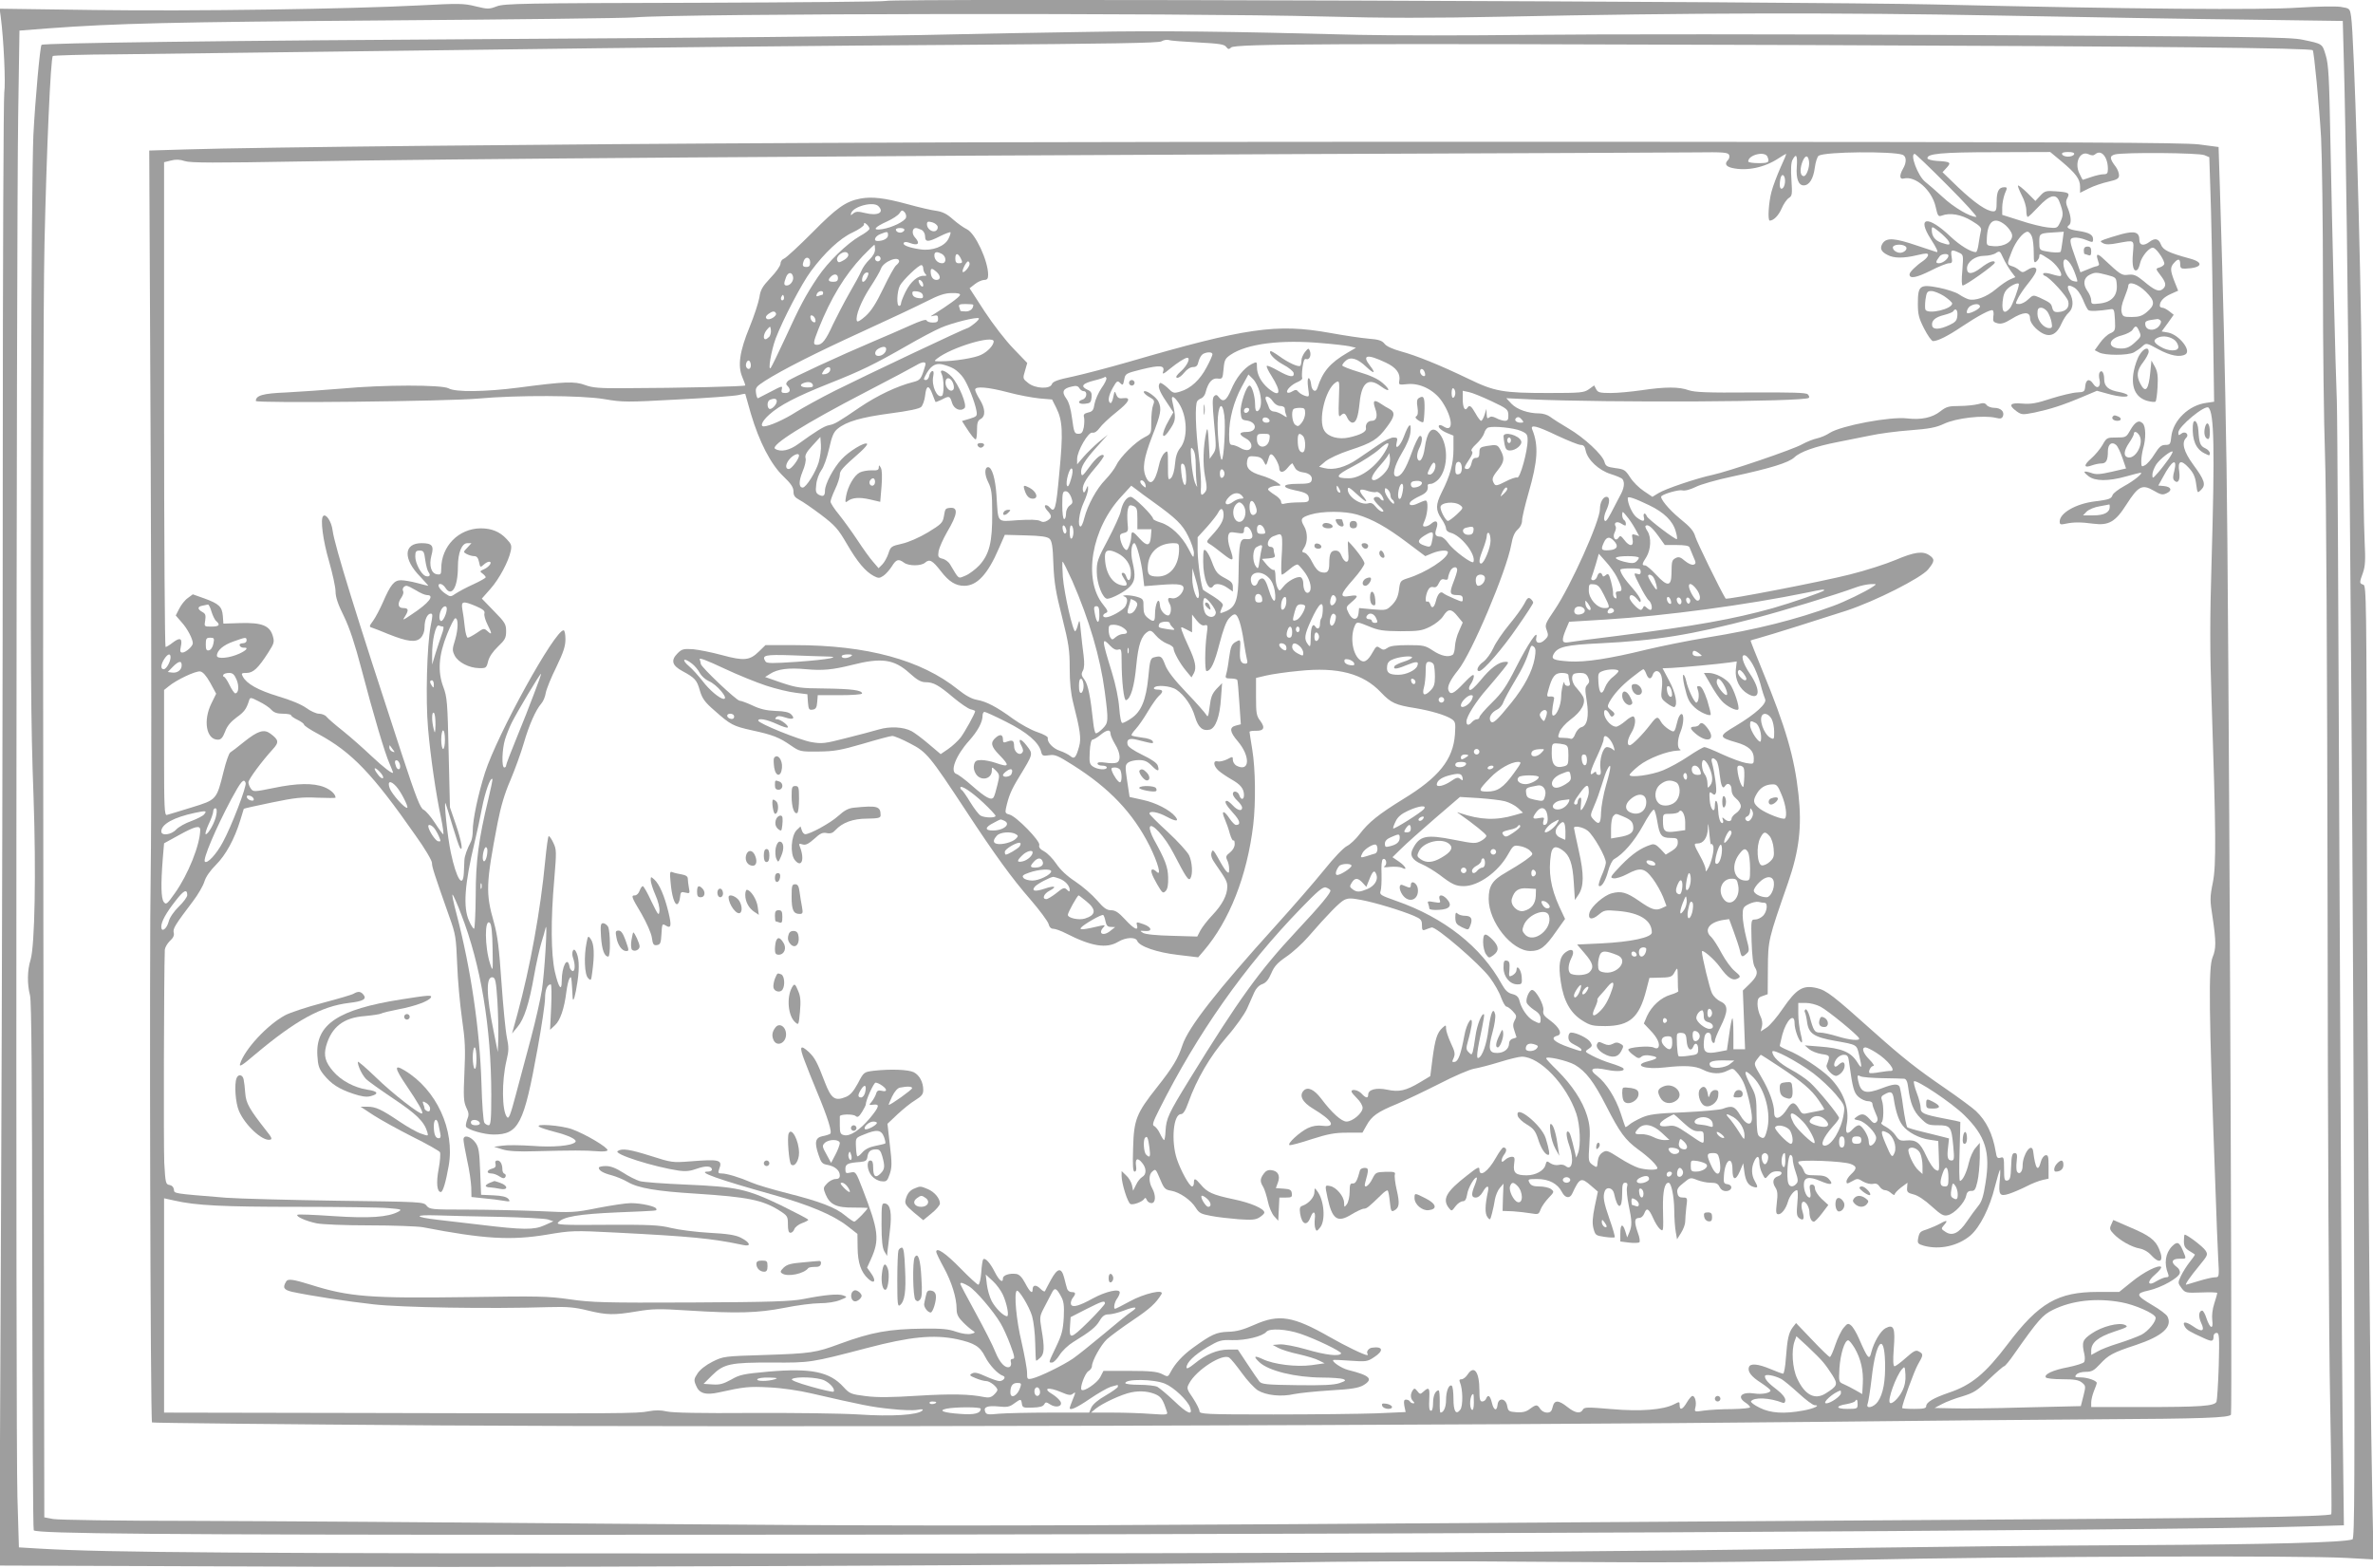 <?xml version="1.0" standalone="no"?>
<!DOCTYPE svg PUBLIC "-//W3C//DTD SVG 20010904//EN"
 "http://www.w3.org/TR/2001/REC-SVG-20010904/DTD/svg10.dtd">
<svg version="1.0" xmlns="http://www.w3.org/2000/svg"
 width="1280pt" height="846pt" viewBox="0 0 1280 846"
 preserveAspectRatio="xMidYMid meet">
<g transform="translate(0,846) scale(0.1,-0.1)"
fill="#9e9e9e" stroke="none">
<path d="M4778 8455 c-4 -4 -467 -8 -1030 -10 -930 -2 -1027 -4 -1068 -19 -42
-16 -49 -16 -115 0 -63 16 -91 16 -300 5 -389 -20 -1214 -32 -1753 -25 l-514
7 6 -44 c16 -121 27 -358 19 -408 -4 -31 -8 -929 -8 -1996 0 -1067 -4 -2842
-9 -3945 l-9 -2005 844 -3 c1382 -6 1663 -6 3549 1 993 4 2104 12 2470 18 411
7 978 9 1485 4 640 -5 1006 -3 1670 11 884 19 2394 24 2644 10 l144 -8 -7 349
c-15 807 -27 2316 -29 3566 -2 1264 -3 1338 -19 1343 -22 7 -22 10 -2 65 12
35 14 68 9 164 -4 66 -10 460 -15 875 -7 703 -42 1858 -58 1960 -7 45 -7 45
-57 53 -27 4 -129 2 -225 -4 -200 -14 -899 -8 -1970 17 -708 16 -5638 33
-5652 19z m2362 -84 c332 -9 578 -9 970 -1 997 21 1803 23 2680 6 459 -9 1063
-19 1341 -22 l506 -7 6 -226 c20 -691 47 -3668 54 -5993 5 -1687 4 -1968 -8
-1972 -49 -17 -451 -27 -1174 -31 -456 -2 -1104 -9 -1440 -14 -1285 -23 -2840
-31 -5925 -31 -2895 0 -3563 5 -3931 26 l-117 7 -8 271 c-10 319 -6 6768 4
7446 l7 465 155 12 c367 27 653 34 1830 43 685 5 1283 12 1330 16 262 22 2945
25 3720 5z"/>
<path d="M5870 8288 c-228 -3 -633 -11 -900 -17 -267 -6 -1261 -16 -2210 -21
-1557 -9 -2525 -22 -2536 -32 -8 -9 -34 -294 -44 -488 -5 -113 -11 -734 -12
-1380 -4 -1529 -2 -1777 13 -2190 14 -400 7 -801 -16 -877 -18 -57 -19 -131
-3 -193 8 -32 11 -448 12 -1462 1 -779 4 -1419 8 -1423 18 -18 677 -24 2903
-24 3951 -1 8605 21 9354 45 l204 6 -7 577 c-4 317 -11 1652 -17 2966 -5 1315
-11 2449 -14 2520 -7 166 -25 905 -35 1415 -6 333 -10 404 -25 452 -19 63 -16
61 -126 84 -65 14 -284 17 -1814 25 -957 5 -2014 5 -2350 1 -335 -4 -752 -4
-925 0 -729 19 -1068 23 -1460 16z m594 -57 c112 -6 141 -10 150 -24 11 -14
15 -14 27 -3 20 20 550 22 3109 13 1890 -7 2712 -16 2725 -28 7 -8 35 -299 45
-472 5 -98 10 -453 10 -790 0 -337 5 -749 11 -917 7 -188 12 -1114 14 -2420 1
-1233 7 -2361 14 -2704 6 -324 9 -591 6 -594 -13 -14 -595 -22 -2106 -31 -893
-6 -2486 -16 -3539 -23 -1596 -10 -2189 -9 -3560 2 -905 8 -1958 15 -2340 16
-382 0 -717 5 -743 10 l-48 9 -5 3190 c-3 2109 -1 3356 6 3680 11 498 33 1002
45 1013 3 3 162 8 353 9 191 2 1047 13 1902 24 855 12 2039 24 2630 27 832 6
1080 10 1095 19 11 7 29 10 40 7 11 -4 82 -9 159 -13z"/>
<path d="M4410 7689 c-1487 -7 -3017 -23 -3405 -35 l-200 -6 8 -1712 c4 -941
4 -1916 0 -2166 -8 -463 -2 -2974 7 -2983 3 -3 698 -10 1545 -16 1622 -11
5630 0 7430 19 523 6 1213 12 1535 14 547 3 694 8 704 25 8 12 -13 4480 -24
5116 -9 564 -17 883 -36 1506 l-7 216 -106 14 c-85 10 -675 13 -3026 14 -1606
1 -3597 -1 -4425 -6z m4917 -65 c3 -8 1 -20 -6 -27 -20 -20 -12 -35 22 -43 79
-18 174 2 249 51 21 14 40 25 42 25 3 0 -11 -33 -30 -74 -18 -41 -41 -100 -49
-132 -15 -57 -21 -154 -9 -154 21 0 48 28 64 65 10 24 28 50 39 57 18 11 19
20 14 98 -4 57 -2 94 6 108 20 37 27 25 23 -37 -5 -64 9 -101 37 -101 30 0 52
35 60 95 4 31 14 61 21 65 35 22 399 25 453 5 21 -9 22 -41 2 -75 -21 -37 -19
-59 4 -53 63 16 152 -63 172 -153 11 -49 14 -54 33 -47 45 17 105 6 161 -28
45 -27 55 -38 50 -54 -3 -11 -8 -41 -12 -67 -3 -27 -10 -48 -15 -48 -27 0 -86
36 -136 83 -123 117 -185 109 -107 -13 31 -48 41 -70 32 -70 -1 0 -49 16 -106
35 -120 41 -163 44 -185 14 -18 -27 -11 -46 25 -64 35 -19 87 -19 162 -1 47
11 57 11 57 0 0 -7 -12 -21 -26 -31 -40 -27 -74 -61 -74 -73 0 -25 35 -19 112
19 44 23 90 41 101 41 17 0 19 5 14 35 -6 38 -1 41 38 23 26 -12 26 -12 20
-95 -5 -52 -4 -83 2 -83 16 0 172 111 173 123 0 17 -33 5 -75 -28 -47 -36 -75
-37 -75 -3 0 35 44 68 92 68 24 0 53 7 64 15 20 13 22 12 39 -26 10 -22 29
-54 42 -72 l24 -32 -28 -12 c-15 -6 -50 -30 -76 -52 -52 -44 -114 -66 -150
-55 -12 4 -34 15 -50 26 -15 11 -64 27 -108 36 -104 20 -114 12 -114 -86 0
-58 5 -78 34 -135 19 -37 40 -67 48 -67 25 0 81 28 155 78 87 58 156 95 167
88 4 -3 6 -18 3 -34 -3 -25 0 -30 23 -36 20 -5 39 1 76 24 63 39 99 40 99 4 0
-16 12 -37 31 -55 60 -56 107 -47 138 24 10 23 28 51 40 61 25 23 27 65 5 107
-19 38 -11 48 24 28 16 -9 34 -34 47 -64 11 -28 24 -54 30 -58 9 -7 54 -5 120
5 18 3 20 -3 23 -57 3 -57 1 -61 -25 -73 -15 -6 -41 -30 -56 -52 l-28 -39 23
-12 c30 -17 156 -17 188 0 14 8 35 22 46 33 21 19 22 19 86 -16 64 -35 118
-45 147 -27 32 21 -36 106 -94 117 l-35 6 33 45 32 45 -24 19 c-13 10 -29 19
-37 19 -8 0 -14 5 -14 11 0 24 21 46 59 63 l40 18 -20 50 c-23 60 -24 76 -2
100 22 25 33 23 33 -7 0 -21 5 -25 28 -24 90 3 103 33 25 54 -117 32 -145 46
-157 76 -12 32 -32 37 -62 14 -30 -23 -54 -19 -54 9 0 44 -24 52 -96 33 -35
-10 -76 -22 -91 -28 -26 -10 -27 -11 -9 -21 14 -8 37 -8 81 1 91 16 86 20 80
-56 -6 -67 3 -102 23 -89 5 3 12 19 15 34 8 39 54 93 73 85 21 -8 63 -73 58
-88 -3 -7 -15 -15 -26 -18 -21 -6 -21 -7 5 -41 31 -40 34 -58 12 -76 -20 -16
-44 -6 -104 45 -37 30 -51 36 -80 33 -36 -5 -42 -1 -134 85 -31 30 -42 30 -33
0 3 -10 7 -22 8 -27 2 -5 -4 -10 -12 -12 -8 -1 -31 -9 -51 -18 l-37 -15 -25
72 c-36 100 -37 111 -9 115 13 2 41 -3 63 -12 37 -15 39 -15 39 4 0 24 -22 36
-83 45 -48 7 -66 18 -47 30 14 9 12 47 -5 89 -12 28 -13 41 -4 57 15 28 8 32
-61 37 -54 4 -61 2 -85 -24 l-26 -28 -44 44 c-25 24 -47 42 -50 39 -2 -3 7
-26 20 -52 14 -25 25 -62 25 -82 0 -19 3 -35 8 -35 4 0 30 25 58 55 60 64 95
73 112 28 22 -58 23 -73 6 -109 -17 -36 -18 -36 -68 -31 -28 3 -95 19 -148 37
l-98 31 0 40 c0 22 7 55 14 74 14 32 14 35 -3 35 -29 0 -41 -22 -41 -77 0 -45
-3 -53 -18 -53 -35 0 -100 45 -188 128 l-86 83 22 24 c27 29 21 33 -53 37 -26
2 -48 8 -50 13 -6 26 74 34 365 34 l297 1 59 -49 c79 -66 102 -97 102 -138 l0
-33 48 24 c26 13 73 29 105 36 48 11 57 17 57 35 0 12 -8 33 -18 46 -33 43
-34 58 -4 66 48 12 454 9 483 -4 l26 -11 6 -184 c4 -100 10 -397 13 -659 l7
-476 -41 -6 c-95 -12 -180 -94 -190 -182 -4 -41 -7 -45 -32 -45 -22 0 -33 -10
-58 -49 -16 -27 -40 -54 -51 -60 -19 -11 -21 -9 -21 21 0 18 5 49 10 68 16 53
15 120 -2 136 -20 21 -41 9 -67 -36 -22 -39 -24 -40 -75 -40 -51 0 -53 -1 -75
-40 -12 -21 -40 -55 -62 -74 -42 -36 -39 -53 6 -36 14 5 37 10 50 10 26 0 35
17 35 66 0 38 21 54 44 34 8 -6 23 -37 34 -69 l20 -58 -78 -18 c-62 -14 -84
-16 -110 -6 -43 14 -48 8 -14 -18 35 -27 105 -28 202 -1 39 11 75 20 78 20 18
0 -36 -44 -88 -72 -31 -17 -60 -39 -63 -49 -7 -20 -18 -24 -98 -34 -101 -13
-187 -63 -187 -108 0 -17 5 -18 33 -12 43 9 81 9 148 0 84 -11 120 10 180 105
63 98 84 109 145 74 39 -23 49 -25 70 -15 33 15 26 35 -13 39 l-31 3 26 47
c48 90 78 105 60 31 -8 -28 -8 -43 0 -51 20 -20 33 2 27 47 -10 60 9 68 51 22
25 -27 35 -49 40 -87 7 -52 7 -52 27 -32 27 27 19 52 -43 136 -51 70 -64 118
-38 144 19 19 -6 40 -27 22 -13 -10 -15 -9 -15 7 0 32 145 152 163 134 30 -30
34 -218 16 -840 -9 -294 -9 -479 0 -730 24 -725 26 -898 7 -992 -16 -79 -16
-94 -1 -189 19 -129 19 -168 0 -213 -23 -56 -21 -273 15 -1242 5 -154 12 -326
15 -382 6 -102 5 -103 -17 -103 -13 0 -52 -9 -88 -20 -36 -11 -66 -20 -68 -20
-8 0 24 46 69 100 48 59 50 62 35 85 -13 20 -98 85 -112 85 -2 0 -4 -16 -4
-35 0 -27 6 -38 28 -52 15 -9 29 -18 31 -20 2 -1 -10 -19 -27 -40 -17 -21 -38
-55 -48 -76 -17 -36 -17 -38 3 -65 20 -26 23 -27 107 -24 47 2 86 1 86 -3 0
-3 -7 -29 -16 -56 -10 -30 -14 -66 -11 -90 7 -53 -12 -47 -31 9 -7 23 -18 42
-23 42 -19 0 -22 -32 -6 -66 22 -45 5 -53 -44 -18 -41 28 -61 26 -43 -4 11
-17 24 -25 101 -60 45 -21 53 -19 53 10 0 10 7 18 16 18 15 0 16 -18 12 -177
-3 -98 -9 -185 -12 -194 -10 -24 -86 -29 -402 -29 l-274 0 0 25 c0 14 7 42 15
62 8 19 15 39 15 43 0 12 -50 30 -87 30 -30 0 -34 2 -23 15 7 9 29 15 51 15
32 0 44 7 76 41 46 50 70 63 195 104 143 48 198 98 169 154 -6 11 -42 38 -80
60 -91 54 -94 64 -20 80 69 16 162 68 167 94 2 11 -5 25 -17 33 -33 24 -27 44
14 44 41 0 39 -3 20 43 -20 48 -31 52 -59 24 -36 -37 -44 -93 -21 -149 5 -13
2 -18 -10 -18 -10 0 -32 -9 -51 -20 -50 -32 -57 -5 -8 36 21 18 35 36 31 40
-13 13 -93 -27 -159 -81 l-67 -54 -115 0 c-216 0 -318 -59 -486 -281 -121
-160 -196 -222 -319 -263 -81 -28 -121 -51 -121 -72 0 -12 -14 -15 -65 -15
-36 0 -65 2 -65 5 0 20 65 199 85 234 30 52 31 57 5 71 -16 9 -27 3 -70 -35
-28 -25 -55 -45 -61 -45 -7 0 -9 30 -4 95 9 113 0 134 -45 110 -26 -14 -62
-74 -76 -129 -11 -46 -19 -36 -67 74 -13 30 -32 62 -42 70 -16 13 -20 12 -40
-12 -13 -15 -33 -56 -45 -92 -12 -36 -25 -66 -30 -66 -4 0 -47 41 -95 92 l-87
91 -18 -23 c-22 -30 -29 -61 -37 -167 -3 -46 -10 -83 -15 -83 -5 0 -35 11 -68
25 -67 28 -108 32 -116 11 -9 -24 12 -52 66 -86 27 -18 50 -36 50 -41 0 -13
-47 -22 -85 -16 -70 11 -99 -17 -50 -49 14 -9 25 -20 25 -25 0 -5 -44 -9 -97
-10 -54 0 -122 -4 -151 -8 -53 -8 -53 -7 -47 17 7 28 -2 62 -16 62 -5 0 -19
-16 -30 -35 -23 -39 -39 -45 -39 -15 0 20 -1 20 -30 5 -58 -30 -180 -40 -338
-26 -130 11 -146 11 -154 -3 -13 -24 -41 -19 -83 14 -49 39 -71 39 -80 0 -5
-23 -12 -30 -31 -30 -13 0 -29 9 -36 20 -16 25 -22 25 -57 -1 -20 -15 -39 -19
-72 -17 -40 3 -44 6 -49 33 -7 42 -47 49 -52 8 -4 -38 -21 -32 -31 11 -9 38
-21 46 -31 21 -3 -8 -12 -15 -21 -15 -12 0 -15 13 -15 59 0 102 -29 140 -64
86 -9 -14 -24 -25 -32 -25 -12 0 -14 -5 -9 -17 16 -37 17 -127 2 -147 -23 -31
-37 -10 -37 59 0 35 -4 66 -9 70 -16 9 -31 -30 -31 -77 0 -39 -13 -68 -30 -68
-3 0 -5 27 -4 60 0 33 -2 60 -6 60 -17 0 -30 -29 -30 -67 0 -24 -4 -43 -10
-43 -11 0 -13 13 -10 77 2 47 -4 52 -32 26 -17 -15 -19 -15 -33 3 -13 16 -16
17 -25 4 -13 -20 -13 -43 2 -58 9 -9 9 -12 1 -12 -7 0 -15 5 -18 10 -3 6 -13
10 -21 10 -11 0 -13 -8 -9 -33 l7 -34 -159 -7 c-87 -3 -337 -6 -555 -6 -371 0
-398 2 -398 18 0 9 -16 41 -35 70 -34 49 -35 54 -21 79 38 73 182 165 217 139
9 -6 39 -43 68 -83 28 -39 67 -81 86 -93 44 -27 126 -36 196 -20 30 6 118 15
197 20 111 6 149 13 175 27 57 34 38 53 -81 83 -36 9 -91 46 -80 54 2 1 43 0
92 -4 84 -6 92 -5 128 19 54 35 48 60 -12 51 -17 -2 -31 -21 -24 -32 3 -4 2
-8 -1 -8 -16 0 -119 50 -203 98 -196 112 -273 125 -405 66 -61 -27 -97 -37
-142 -38 -64 -2 -90 -14 -191 -87 -55 -40 -96 -85 -119 -129 -15 -28 -15 -29
-47 -12 -26 13 -63 17 -174 17 l-142 0 -18 -35 c-18 -32 -88 -79 -100 -67 -11
10 18 88 36 100 11 6 20 19 20 27 0 29 48 115 81 146 19 17 81 63 139 102 94
63 125 92 155 141 17 29 -93 4 -171 -39 -40 -22 -76 -40 -79 -40 -10 0 -4 35
10 54 8 11 15 26 15 34 0 23 -75 6 -145 -32 -74 -41 -111 -51 -118 -32 -3 8 1
22 8 33 20 25 18 33 -4 33 -11 0 -22 8 -25 18 -3 9 -10 36 -16 60 -15 57 -36
53 -72 -13 -15 -28 -29 -54 -31 -59 -2 -6 -13 0 -25 12 -23 23 -42 22 -42 -4
0 -26 -15 -14 -40 34 -17 32 -32 48 -49 50 -35 5 -71 -7 -71 -23 0 -29 -20
-14 -44 33 -25 50 -52 79 -62 69 -4 -3 -9 -35 -11 -71 -3 -36 -10 -66 -16 -66
-6 0 -49 40 -96 88 -79 81 -131 117 -131 89 0 -5 18 -43 40 -83 43 -78 70
-165 70 -225 0 -29 8 -45 36 -73 20 -20 44 -40 53 -45 13 -8 11 -11 -11 -16
-17 -4 -47 0 -80 11 -41 15 -80 18 -174 17 -190 -2 -282 -19 -454 -82 -129
-48 -157 -52 -401 -60 -224 -7 -226 -7 -285 -36 -36 -18 -68 -43 -81 -63 -20
-30 -21 -37 -9 -65 17 -44 52 -54 124 -38 135 30 162 33 272 27 67 -3 161 -17
225 -32 274 -63 327 -74 428 -84 60 -7 125 -9 145 -5 26 5 34 3 27 -4 -24 -24
-165 -33 -344 -21 -97 6 -358 9 -581 8 -270 -2 -421 1 -452 8 -34 8 -63 8
-100 1 -62 -12 -126 -13 -1533 -9 l-1080 2 0 578 0 578 55 -12 c116 -27 263
-34 663 -34 228 0 449 -3 492 -7 70 -6 75 -7 54 -19 -56 -30 -156 -37 -351
-24 -103 7 -191 11 -194 7 -9 -9 46 -34 104 -46 30 -6 152 -11 286 -11 128 0
258 -5 287 -10 330 -64 476 -72 669 -40 131 22 142 23 375 11 405 -21 513 -31
684 -67 46 -10 38 14 -14 40 -28 14 -72 21 -169 26 -72 4 -165 16 -206 26 -65
16 -113 18 -348 17 -238 -2 -272 0 -262 12 26 32 113 46 320 55 238 10 210 8
210 19 0 13 -81 31 -137 31 -26 0 -106 -12 -178 -26 -125 -25 -137 -26 -320
-17 -104 4 -279 8 -388 8 -190 0 -199 1 -216 21 -16 21 -25 21 -486 27 -259 4
-526 11 -595 16 -295 24 -279 22 -282 45 -2 13 -11 22 -24 24 -20 3 -22 11
-28 120 -4 89 -2 1019 3 1149 1 12 13 33 27 47 19 17 25 31 21 45 -5 22 6 40
105 171 26 34 53 81 60 103 8 27 31 60 63 92 53 53 100 139 131 240 10 33 19
61 19 62 1 2 69 17 151 34 125 26 165 30 246 26 54 -2 98 -2 98 0 0 19 -26 43
-61 57 -58 23 -147 22 -275 -5 -104 -21 -108 -21 -121 -3 -7 10 -13 25 -13 34
0 16 71 112 132 179 34 37 32 50 -14 84 -34 25 -67 15 -142 -45 -33 -27 -67
-53 -74 -57 -7 -4 -23 -50 -36 -103 -38 -153 -37 -152 -174 -194 -64 -20 -124
-38 -132 -40 -13 -3 -15 39 -15 335 l0 339 25 20 c42 35 146 84 170 80 14 -2
32 -22 54 -61 l32 -59 -25 -51 c-47 -94 -28 -197 34 -197 17 0 26 10 39 43 11
31 31 54 62 77 42 30 53 45 68 93 5 16 9 16 53 -7 27 -13 57 -33 67 -45 14
-15 31 -21 63 -21 23 0 43 -4 43 -8 0 -5 16 -16 35 -25 19 -9 35 -21 35 -26 0
-5 34 -28 76 -50 181 -98 292 -213 527 -550 49 -68 87 -133 87 -146 0 -22 13
-61 94 -291 34 -94 36 -111 42 -255 3 -85 15 -217 26 -294 17 -117 19 -165 13
-292 -6 -131 -4 -156 10 -187 15 -30 15 -41 5 -65 -6 -17 -9 -34 -6 -39 11
-17 98 -42 148 -42 136 0 164 55 238 465 22 121 40 243 40 270 0 46 12 75 31
75 4 0 5 -55 2 -123 l-6 -122 27 25 c28 26 50 90 61 180 4 30 11 62 16 70 10
17 11 13 15 -50 1 -25 3 -49 3 -54 3 -28 15 14 26 89 12 81 8 135 -10 165 -13
21 -24 -10 -14 -37 13 -36 11 -75 -3 -71 -7 3 -15 13 -16 24 -11 60 -42 2 -42
-79 0 -58 -17 -35 -37 51 -21 95 -23 279 -3 502 12 145 12 158 -5 193 -9 20
-21 37 -25 37 -4 0 -12 -60 -19 -132 -25 -266 -81 -575 -150 -828 l-29 -105
29 35 c36 42 63 125 90 278 11 63 29 142 39 176 10 33 21 70 23 81 12 46 -6
-248 -20 -335 -8 -52 -35 -169 -59 -260 -24 -91 -61 -227 -81 -303 -31 -117
-39 -136 -49 -122 -27 36 -28 194 -2 304 13 54 13 72 2 125 -7 33 -20 167 -29
296 -13 188 -21 253 -41 325 -45 157 -43 208 20 536 17 87 38 159 69 230 24
57 57 147 72 199 29 100 65 181 95 215 10 11 21 37 24 58 4 21 29 83 57 139
38 79 49 112 49 150 0 26 -4 48 -10 48 -48 0 -356 -558 -424 -768 -37 -117
-66 -252 -66 -313 0 -22 -4 -47 -9 -57 -22 -43 -35 -79 -36 -102 -1 -14 -2
-44 -3 -67 -4 -90 -40 -35 -70 107 -18 81 -40 295 -28 265 2 -5 19 -59 37
-120 18 -60 36 -114 41 -120 17 -20 7 39 -23 127 l-32 93 -7 295 c-6 271 -8
300 -29 355 -31 83 -25 171 21 285 19 47 38 85 44 85 17 0 16 -58 -1 -116 -16
-51 -16 -58 -2 -86 19 -36 77 -66 131 -67 38 -1 40 1 49 37 6 24 25 52 53 79
38 36 44 47 44 83 0 38 -6 48 -66 109 l-65 67 46 52 c48 54 98 148 110 205 6
29 3 38 -22 64 -37 40 -81 58 -140 58 -119 -1 -213 -96 -213 -218 0 -29 -3
-33 -22 -30 -32 4 -45 47 -31 101 15 53 4 67 -53 67 -98 0 -101 -86 -6 -182
25 -27 44 -48 42 -48 -3 0 -30 7 -60 15 -30 8 -69 15 -87 15 -37 0 -56 -23
-98 -120 -16 -36 -39 -80 -52 -98 -22 -30 -23 -33 -6 -38 10 -3 50 -19 89 -35
103 -41 147 -46 173 -20 13 13 21 34 21 57 0 41 15 74 34 74 11 0 10 -12 -1
-67 -20 -103 -28 -397 -14 -553 13 -151 42 -351 70 -482 10 -49 15 -88 12 -88
-3 0 -24 28 -45 61 -22 34 -49 65 -61 71 -18 8 -40 64 -118 301 -246 750 -362
1123 -373 1206 -6 48 -36 93 -51 77 -16 -16 -1 -132 32 -244 19 -67 35 -140
35 -163 0 -30 13 -69 45 -133 31 -64 59 -149 95 -286 65 -248 126 -453 151
-509 10 -24 19 -45 19 -48 0 -12 -51 27 -119 91 -42 40 -110 100 -151 133 -42
33 -82 68 -89 77 -7 9 -26 16 -40 16 -15 0 -46 14 -69 31 -26 19 -84 43 -152
63 -108 33 -169 67 -190 106 -10 18 -7 20 20 20 36 0 63 26 117 110 32 50 34
57 24 91 -17 55 -59 71 -174 68 l-92 -3 -3 41 c-4 50 -20 66 -100 95 l-62 22
-27 -20 c-16 -11 -36 -37 -46 -57 l-19 -37 32 -37 c31 -34 60 -90 60 -113 0
-16 -38 -50 -56 -50 -12 0 -14 7 -9 30 10 46 -2 54 -40 26 -19 -15 -37 -26
-42 -26 -4 0 -8 588 -8 1308 l0 1307 37 9 c26 7 49 6 75 -3 30 -10 162 -10
623 -2 759 14 2975 30 5415 40 1067 4 2018 8 2113 9 149 2 173 0 179 -14z
m1861 4 c-3 -7 -17 -13 -33 -13 -16 0 -30 6 -32 13 -3 8 7 12 32 12 25 0 35
-4 33 -12z m115 1 c32 26 67 -17 67 -80 0 -24 -4 -29 -24 -29 -13 0 -43 -7
-66 -15 -23 -8 -44 -15 -45 -15 -2 0 -10 16 -19 35 -28 58 4 124 50 103 17 -8
27 -8 37 1z m-1769 -15 c12 -30 6 -34 -49 -34 -30 0 -55 4 -55 9 0 36 91 58
104 25z m971 -154 c93 -93 163 -170 155 -170 -34 0 -121 51 -181 107 -35 32
-77 69 -94 82 -39 30 -85 151 -57 151 4 0 84 -76 177 -170z m-747 129 c4 -31
-14 -79 -28 -79 -19 0 -23 31 -10 71 15 43 33 47 38 8z m-130 -115 c-4 -35
-28 -45 -28 -11 0 14 3 33 6 42 10 25 26 2 22 -31z m1190 -229 c16 -14 32 -36
35 -51 6 -35 -41 -66 -98 -62 -40 3 -40 3 -38 43 4 94 41 120 101 70z m-307
-86 c11 -22 4 -23 -40 -8 -34 12 -51 35 -51 69 0 20 2 20 40 -10 22 -18 45
-41 51 -51z m449 25 c6 -14 10 -53 10 -86 0 -53 2 -59 15 -48 8 7 15 19 15 26
0 19 4 18 51 -13 39 -25 77 -79 65 -91 -3 -3 -24 1 -46 8 -22 7 -43 10 -48 5
-4 -4 0 -10 8 -13 26 -8 119 -110 126 -137 8 -33 -11 -55 -51 -58 -23 -2 -30
3 -35 22 -6 25 -10 28 -69 56 -34 15 -35 14 -61 -10 -14 -14 -36 -25 -48 -25
-22 0 -22 1 -6 33 9 17 31 50 49 72 48 60 59 84 41 91 -8 3 -26 -2 -40 -12
-24 -15 -28 -15 -44 -2 -9 9 -27 19 -39 22 -28 9 -28 12 -2 78 21 56 63 108
86 108 7 0 18 -12 23 -26z m165 -26 c-4 -29 -8 -54 -10 -56 -6 -6 -41 -5 -77
2 -37 7 -38 8 -38 51 0 48 -1 47 103 53 l29 2 -7 -52z m-848 -26 c14 -9 5 -27
-17 -34 -20 -7 -50 9 -50 27 0 16 46 21 67 7z m233 -51 c0 -17 -31 -41 -51
-41 -20 0 -19 8 4 38 11 14 47 16 47 3z m677 -81 c12 -30 20 -56 18 -58 -2 -2
-13 -1 -25 3 -23 7 -50 59 -50 95 0 41 34 17 57 -40z m178 -23 c49 -13 50 -14
53 -54 4 -58 -28 -93 -91 -100 -44 -5 -47 -4 -47 17 0 12 -9 35 -21 51 -25 36
-20 71 13 87 30 14 34 14 93 -1z m-475 -50 c0 -19 -36 -116 -48 -129 -30 -35
-45 -23 -40 34 4 40 11 57 32 75 23 19 56 31 56 20z m685 -41 c50 -50 51 -71
3 -111 -23 -19 -41 -25 -79 -25 -44 0 -49 2 -55 26 -4 17 1 45 15 78 11 28 21
57 21 64 0 28 52 11 95 -32z m-1089 -23 c24 -16 44 -34 44 -40 0 -30 -128 -60
-144 -34 -3 5 -3 30 0 55 6 41 10 46 32 46 14 0 44 -12 68 -27z m194 -57 c0
-11 -46 -36 -66 -36 -12 0 -1 31 14 39 25 15 52 13 52 -3z m365 -29 c8 -13 18
-37 21 -55 5 -27 3 -32 -12 -32 -30 0 -64 40 -64 77 0 26 4 33 20 33 11 0 26
-10 35 -23z m-487 -19 c-2 -27 -10 -36 -42 -51 -53 -25 -89 -27 -94 -4 -5 27
16 46 65 58 24 6 46 15 49 20 12 20 25 7 22 -23z m1097 -29 c4 -5 -1 -19 -11
-30 -24 -27 -68 -22 -72 8 -3 21 1 24 65 32 6 0 15 -4 18 -10z m-116 -56 c12
-26 10 -30 -23 -60 -27 -25 -45 -33 -74 -33 -77 0 -75 52 4 71 25 7 51 20 57
30 16 25 22 24 36 -8z m194 -50 c9 -9 17 -24 17 -35 0 -25 -55 -24 -97 2 -39
23 -41 37 -10 50 27 11 66 4 90 -17z m-192 -514 c24 -46 -25 -131 -67 -115
-21 8 -17 37 11 78 14 20 25 42 25 47 0 19 19 12 31 -10z m156 -126 c-15 -21
-40 -54 -57 -73 -29 -33 -30 -33 -30 -10 0 13 10 38 21 55 21 30 80 76 88 69
2 -2 -8 -21 -22 -41z m-317 -257 c0 -30 -30 -46 -88 -46 l-56 0 20 21 c12 11
43 24 70 28 27 5 50 9 52 10 1 0 2 -5 2 -13z m-8859 -220 c-23 -24 -23 -24 -3
-35 12 -6 29 -11 40 -11 14 0 21 -9 26 -32 6 -29 7 -30 24 -15 10 10 24 17 30
17 20 0 2 -27 -26 -40 -25 -11 -25 -13 -9 -24 9 -7 17 -16 17 -20 0 -4 -30
-21 -67 -38 -38 -17 -80 -40 -95 -50 -26 -18 -29 -18 -53 -2 -34 22 -52 54
-30 54 8 0 20 -9 27 -20 34 -54 68 1 68 113 0 75 21 127 51 127 l22 0 -22 -24z
m-227 -68 c4 -29 12 -58 18 -65 13 -17 4 -27 -17 -20 -24 10 -55 69 -55 105 0
27 4 32 24 32 21 0 24 -6 30 -52z m-49 -163 c22 -14 48 -25 58 -25 44 0 11
-43 -82 -104 -48 -33 -52 -34 -37 -12 22 35 20 46 -9 46 -29 0 -33 24 -9 58 8
12 12 27 9 32 -8 13 3 30 18 30 7 0 30 -12 52 -25z m325 -86 c36 -16 47 -25
43 -38 -3 -10 5 -37 16 -59 26 -51 26 -60 1 -37 -19 17 -21 17 -58 -9 -21 -14
-43 -26 -49 -26 -5 0 -13 26 -16 58 -3 31 -9 74 -13 95 -8 45 3 47 76 16z
m-1429 -29 c7 -22 18 -45 26 -51 23 -20 14 -29 -26 -29 -40 0 -40 0 -34 34 4
28 1 36 -16 45 -27 15 -27 29 2 34 12 2 25 5 29 6 4 0 13 -17 19 -39z m1269
16 c0 -24 -19 -66 -30 -66 -13 0 -13 36 0 61 12 22 30 25 30 5z m-20 -96 c5 0
2 -19 -7 -42 -8 -24 -24 -70 -34 -103 l-18 -60 0 51 c-1 78 19 166 36 160 8
-4 19 -6 23 -6z m-1239 -92 c-4 -20 -14 -34 -24 -36 -13 -3 -17 4 -17 32 0 31
3 36 24 36 21 0 23 -3 17 -32z m179 17 c0 -9 -9 -15 -21 -15 -12 0 -19 -5 -16
-12 2 -7 12 -12 21 -12 28 3 18 -13 -21 -31 -53 -25 -123 -32 -123 -12 0 28
35 58 90 77 67 24 70 24 70 5z m-410 -90 c0 -25 -23 -65 -37 -65 -18 0 -16 25
3 55 18 28 34 33 34 10z m60 -44 c0 -25 -24 -43 -52 -39 l-23 3 27 28 c32 32
48 35 48 8z m296 -77 c15 -35 11 -74 -7 -74 -5 0 -19 20 -31 45 -12 25 -26 45
-31 45 -4 0 -5 5 -2 10 3 6 17 10 31 10 19 0 28 -8 40 -36z m1605 -75 c-21
-57 -64 -166 -95 -241 -31 -75 -56 -141 -56 -147 0 -6 -4 -11 -10 -11 -15 0
-12 98 4 151 8 26 24 66 36 90 30 60 154 268 158 264 2 -2 -15 -50 -37 -106z
m-541 49 c0 -19 -2 -20 -10 -8 -13 19 -13 30 0 30 6 0 10 -10 10 -22z m9 -216
c-1 -47 -3 -52 -9 -27 -12 45 -12 97 0 90 6 -3 9 -32 9 -63z m51 -82 c0 -27
-4 -50 -10 -50 -5 0 -10 23 -10 50 0 28 5 50 10 50 6 0 10 -22 10 -50z m-281
-53 c12 -15 12 -17 -3 -11 -9 3 -16 13 -16 22 0 8 1 13 3 11 1 -2 9 -12 16
-22z m39 -85 c4 -25 -13 -30 -22 -6 -9 25 -7 36 7 32 6 -3 13 -14 15 -26z
m-92 -69 c-4 -4 -16 3 -26 17 -29 37 -24 49 7 18 15 -15 23 -31 19 -35z m568
-114 c-52 -215 -68 -333 -68 -521 -1 -98 -5 -178 -9 -178 -4 0 -17 19 -27 43
-33 72 -24 198 30 423 12 49 30 133 40 186 17 87 45 166 56 156 2 -2 -8 -51
-22 -109z m-1309 88 c7 -17 -76 -234 -123 -320 -34 -64 -84 -118 -97 -105 -12
12 58 178 142 336 53 98 68 116 78 89z m812 -19 c25 -27 66 -108 60 -115 -10
-9 -84 74 -95 105 -14 39 4 44 35 10z m-769 -66 c3 -9 -2 -13 -14 -10 -9 1
-19 9 -22 16 -3 9 2 13 14 10 9 -1 19 -9 22 -16z m-201 -87 c-6 -38 -43 -105
-57 -105 -5 0 2 24 15 53 14 28 25 60 25 70 0 9 5 17 11 17 8 0 10 -12 6 -35z
m-66 2 c-6 -8 -37 -24 -69 -36 -32 -11 -69 -32 -82 -46 -27 -29 -80 -35 -80
-10 0 39 67 76 180 100 61 13 68 12 51 -8z m1241 -74 c8 -10 20 -31 26 -46 11
-25 10 -28 -5 -25 -15 3 -51 58 -53 81 0 13 17 7 32 -10z m-1262 -10 c-1 -80
-65 -240 -136 -340 -43 -61 -48 -65 -61 -48 -14 20 -16 92 -5 233 l7 83 80 44
c87 48 115 55 115 28z m1549 -115 c-1 -33 -14 -64 -22 -51 -9 14 3 73 14 73 5
0 9 -10 8 -22z m-32 -200 c-3 -7 -5 -2 -5 12 0 14 2 19 5 13 2 -7 2 -19 0 -25z
m-1587 -37 c0 -9 -20 -37 -45 -61 -27 -26 -50 -60 -55 -81 -11 -41 -40 -61
-40 -28 0 28 26 75 78 141 43 56 62 65 62 29z m1478 -104 c105 -270 162 -609
162 -974 0 -132 -3 -163 -14 -163 -7 0 -18 6 -23 13 -6 6 -13 102 -16 212 -9
291 -57 619 -135 917 -16 59 -25 105 -21 102 4 -2 26 -50 47 -107z m169 -185
c2 -125 2 -126 -13 -82 -30 91 -31 251 -1 221 8 -8 13 -56 14 -139z m26 -282
c4 -69 6 -159 5 -200 l-3 -75 -22 110 c-41 201 -42 300 -5 293 14 -3 18 -22
25 -128z m-113 -311 c0 -37 -4 -58 -10 -54 -5 3 -10 31 -10 61 0 30 5 54 10
54 6 0 10 -27 10 -61z m18 -346 c2 -8 -6 -13 -22 -13 -17 0 -26 5 -26 16 0 19
41 16 48 -3z m107 -507 c127 -3 244 -9 260 -14 l30 -10 -49 -22 c-56 -25 -112
-25 -351 4 -77 9 -177 21 -223 26 -129 15 -132 28 -6 24 60 -2 213 -6 339 -8z
m2715 -421 c22 -49 34 -115 22 -115 -19 0 -63 44 -83 82 -11 21 -23 63 -26 91
l-6 52 38 -35 c21 -19 45 -53 55 -75z m-183 46 c36 -22 132 -134 170 -199 14
-23 38 -76 53 -117 23 -61 25 -75 13 -75 -10 0 -14 -7 -10 -19 3 -11 -1 -22
-8 -25 -23 -8 -52 22 -76 81 -12 32 -60 126 -106 210 -46 84 -83 154 -83 157
0 11 15 6 47 -13z m495 -52 c16 -28 19 -49 16 -115 -4 -68 -10 -93 -41 -158
-43 -90 -42 -86 -22 -86 8 0 26 18 40 40 14 23 47 54 73 70 93 57 123 81 143
115 16 27 28 35 50 35 15 0 52 9 80 20 61 24 84 22 43 -5 -16 -10 -83 -64
-149 -120 -67 -56 -142 -116 -168 -134 -53 -36 -177 -97 -219 -107 -27 -6 -28
-4 -28 31 0 21 -14 96 -30 167 -28 116 -41 260 -26 275 10 10 67 -83 83 -136
9 -32 16 -96 17 -148 1 -51 3 -93 5 -93 3 0 13 7 23 17 21 19 23 55 6 152 -11
68 -11 70 17 123 15 29 33 63 39 75 14 29 25 25 48 -18z m5721 -34 c72 -13
177 -59 184 -81 6 -19 -38 -74 -76 -94 -23 -11 -78 -32 -123 -46 -46 -14 -98
-34 -115 -45 l-33 -18 0 23 c0 43 36 73 122 102 73 24 80 28 60 37 -33 15
-123 -8 -179 -46 -50 -34 -55 -46 -40 -112 4 -16 3 -36 -1 -42 -4 -7 -43 -19
-86 -28 -81 -15 -131 -38 -121 -55 4 -6 44 -10 89 -10 65 0 89 -4 106 -18 21
-17 21 -20 8 -72 l-14 -55 -300 -7 c-164 -5 -342 -7 -394 -5 l-95 2 40 21 c22
12 72 31 111 42 61 19 79 30 143 92 40 38 77 70 81 70 5 0 30 30 56 68 128
182 152 209 207 236 103 51 234 66 370 41z m-5483 -6 c0 -6 -41 -51 -90 -100
-96 -94 -104 -96 -98 -18 l3 44 84 43 c89 45 101 48 101 31z m1055 -164 c83
-28 225 -97 219 -106 -10 -17 -82 -9 -188 22 -59 17 -123 29 -144 27 l-37 -3
30 -16 c17 -9 66 -25 110 -34 44 -10 94 -25 110 -34 l30 -15 -70 -10 c-84 -11
-205 4 -265 33 -45 21 -51 15 -17 -17 50 -47 193 -82 339 -83 51 0 102 -4 113
-8 17 -7 14 -10 -20 -22 -30 -10 -90 -13 -229 -11 -165 2 -191 5 -203 20 -7 9
-37 52 -65 95 l-51 77 -51 0 c-60 0 -122 -26 -183 -76 -28 -23 -43 -30 -43
-21 0 27 41 67 111 109 65 38 75 41 135 39 72 -2 164 20 185 45 17 20 108 15
184 -11z m-1853 -29 c95 -21 124 -39 152 -95 23 -45 69 -94 97 -103 18 -6 1
-28 -20 -28 -10 0 -44 12 -75 26 -41 19 -60 23 -73 15 -16 -8 -13 -12 19 -25
21 -9 47 -16 58 -16 20 0 60 -32 60 -48 0 -5 -9 -17 -20 -27 -14 -13 -28 -16
-52 -11 -79 16 -175 18 -358 7 -142 -9 -218 -10 -280 -2 -80 10 -87 13 -120
49 -75 83 -176 103 -406 83 -132 -12 -154 -16 -200 -43 -42 -23 -62 -29 -101
-26 l-48 3 46 46 c63 62 97 70 327 69 202 -1 205 -1 507 78 235 62 361 74 487
48z m4672 -124 c13 -15 35 -46 50 -70 31 -50 28 -58 -37 -99 -58 -36 -112 -8
-153 81 -26 55 -32 152 -14 201 l10 27 61 -56 c33 -31 71 -69 83 -84z m170 76
c33 -57 48 -121 44 -191 l-3 -57 -35 20 c-19 11 -48 26 -64 33 -28 12 -28 12
-24 87 5 75 28 150 47 150 6 0 21 -19 35 -42z m164 -73 c3 -103 -10 -175 -39
-216 -23 -32 -66 -41 -55 -12 4 10 14 73 22 141 22 196 67 249 72 87z m93
-158 c-19 -39 -57 -75 -67 -64 -14 14 33 144 65 181 15 17 16 16 19 -29 2 -31
-3 -60 -17 -88z m-652 64 c12 -7 54 -41 93 -77 38 -35 77 -64 86 -64 35 0 -5
-19 -62 -29 -103 -19 -176 -14 -234 15 -29 14 -50 30 -47 35 15 23 100 20 171
-8 9 -3 14 2 14 15 0 12 -17 34 -42 53 -50 38 -68 58 -68 75 0 14 51 5 89 -15z
m-5429 -1 c-37 -12 -102 -12 -95 0 3 6 32 10 63 9 44 -1 51 -3 32 -9z m266 -6
c34 -16 61 -50 50 -61 -3 -3 -58 9 -121 27 -75 21 -111 36 -103 41 23 15 138
10 174 -7z m1838 -18 c47 -19 122 -90 135 -127 17 -48 -13 -36 -87 35 -37 35
-77 68 -89 75 -12 6 -56 11 -97 11 -42 0 -76 4 -76 9 0 24 155 22 214 -3z
m-780 -18 c-14 -47 -54 -68 -54 -29 0 35 12 51 37 51 21 0 23 -3 17 -22z m526
2 c0 -5 -29 -26 -65 -47 -41 -23 -70 -48 -78 -65 l-12 -28 -210 0 c-115 0
-240 -3 -277 -6 -59 -6 -68 -5 -74 11 -10 25 12 34 73 28 45 -5 59 -2 83 16
36 26 38 26 42 -1 3 -21 8 -23 57 -21 38 1 57 6 63 17 8 14 11 14 33 0 32 -21
69 -10 55 16 -6 10 -24 27 -40 37 -60 35 -28 44 45 13 36 -16 51 -18 61 -9 18
14 17 10 -1 -34 -8 -20 -15 -39 -15 -42 0 -16 38 1 108 49 44 30 95 59 113 65
19 5 35 10 37 10 1 1 2 -3 2 -9z m-420 -31 c0 -10 -7 -19 -15 -19 -15 0 -21
31 -9 43 11 10 24 -3 24 -24z m631 -14 c24 -13 34 -30 53 -89 6 -18 2 -19 -85
-13 -51 4 -144 7 -208 7 l-116 0 25 21 c37 30 141 78 191 88 51 11 102 5 140
-14z m3689 10 c0 -16 -56 -55 -79 -55 -27 0 40 60 77 69 1 1 2 -6 2 -14z
m-1980 -51 c0 -27 -4 -43 -10 -39 -17 11 -11 85 7 85 2 0 3 -21 3 -46z m2070
-9 c0 -24 -3 -25 -56 -25 -63 0 -65 16 -3 26 22 4 42 11 45 15 9 15 14 10 14
-16z m-4970 11 c0 -9 -30 -14 -35 -6 -4 6 3 10 14 10 12 0 21 -2 21 -4z m240
-35 c0 -25 -33 -34 -110 -28 -90 6 -122 18 -75 28 46 10 185 10 185 0z"/>
<path d="M4642 7389 c-80 -15 -128 -49 -262 -185 -73 -73 -141 -136 -151 -139
-11 -4 -19 -16 -19 -27 0 -12 -24 -46 -54 -77 -44 -47 -54 -64 -60 -106 -5
-28 -28 -99 -53 -160 -53 -129 -65 -208 -39 -269 9 -21 16 -41 16 -45 0 -6
-342 -14 -655 -15 -130 -1 -169 2 -209 17 -57 21 -109 19 -360 -14 -178 -23
-340 -25 -376 -4 -35 20 -352 20 -575 -1 -93 -8 -228 -17 -300 -21 -127 -5
-165 -16 -165 -46 0 -13 1038 -2 1200 13 208 19 557 18 680 -3 99 -17 122 -17
395 -2 160 8 307 19 328 24 20 5 37 8 37 6 0 -1 14 -49 30 -106 45 -152 108
-274 175 -338 42 -40 55 -60 55 -82 0 -22 7 -32 31 -45 18 -9 70 -45 118 -81
76 -58 92 -76 139 -157 57 -98 100 -149 145 -173 25 -13 31 -13 52 1 12 8 33
31 45 50 24 39 36 43 66 21 25 -19 93 -19 114 0 24 21 40 12 85 -46 43 -56 79
-79 126 -79 69 0 127 62 187 202 l32 73 113 -3 c81 -2 116 -7 128 -18 13 -12
18 -41 21 -137 4 -99 13 -153 47 -286 36 -144 41 -178 41 -276 0 -77 6 -135
19 -187 37 -145 44 -191 32 -234 -17 -62 -26 -71 -48 -52 -10 8 -35 21 -56 28
-37 12 -70 47 -65 69 2 7 -24 21 -57 32 -33 11 -91 43 -130 71 -90 66 -145 94
-196 103 -28 5 -61 23 -102 56 -198 159 -491 239 -880 239 l-158 0 -36 -35
c-49 -48 -80 -51 -198 -19 -55 15 -126 29 -157 32 -51 3 -60 1 -83 -22 -38
-38 -30 -66 26 -96 68 -37 78 -48 94 -105 13 -43 26 -62 78 -107 88 -78 101
-85 205 -108 111 -24 146 -38 209 -82 47 -32 50 -33 148 -32 86 1 119 7 240
42 77 23 148 42 158 42 11 0 54 -18 97 -41 88 -45 105 -66 298 -359 156 -238
251 -369 349 -481 51 -59 95 -119 99 -133 4 -17 13 -26 25 -26 11 0 42 -11 69
-25 139 -71 219 -83 282 -45 40 24 93 27 102 5 11 -30 107 -63 220 -76 l109
-13 30 35 c138 161 234 404 267 679 14 121 12 300 -5 405 -8 50 -15 93 -15 97
0 4 14 6 30 6 47 -2 56 15 29 52 -22 28 -24 42 -24 132 l0 101 55 13 c30 7
110 19 177 25 209 22 346 -14 442 -116 54 -57 78 -68 186 -85 83 -14 161 -37
194 -58 22 -15 23 -21 19 -84 -10 -135 -86 -231 -280 -349 -131 -81 -185 -124
-233 -187 -21 -28 -53 -58 -70 -66 -18 -9 -70 -63 -122 -128 -50 -62 -168
-198 -263 -303 -314 -347 -470 -546 -502 -643 -24 -73 -51 -118 -137 -227
-111 -140 -125 -174 -129 -327 -3 -96 -1 -128 8 -128 8 0 11 11 8 30 -6 40 8
48 32 18 25 -29 25 -64 1 -77 -10 -6 -25 -24 -33 -42 l-16 -32 -6 30 c-4 17
-18 41 -32 53 l-24 23 0 -27 c0 -40 33 -145 48 -151 15 -6 64 12 74 28 5 8 9
6 14 -6 3 -9 15 -17 25 -17 23 0 25 42 4 80 -19 33 -19 74 0 90 19 16 18 17
45 -46 19 -46 26 -52 57 -57 46 -8 107 -50 133 -92 18 -29 29 -34 83 -44 34
-7 101 -14 149 -18 72 -5 92 -3 113 11 14 9 25 20 25 25 0 21 -74 53 -167 72
-113 24 -141 37 -176 79 -30 35 -37 37 -37 10 0 -11 -4 -20 -10 -20 -14 0 -61
85 -82 148 -32 97 -19 242 22 242 12 0 24 18 40 63 45 126 117 249 206 352 50
57 97 124 111 155 13 30 31 70 39 88 9 20 25 37 42 43 20 7 34 23 49 58 16 38
33 57 81 90 33 22 87 71 119 108 106 122 168 185 193 198 22 11 38 11 95 0 77
-15 212 -56 281 -85 39 -17 44 -23 44 -51 0 -26 3 -30 18 -24 9 4 24 9 34 12
23 7 260 -197 314 -270 24 -32 52 -81 61 -108 10 -27 23 -49 29 -49 6 0 21
-11 34 -25 21 -22 22 -28 10 -49 -10 -19 -10 -32 -1 -57 6 -17 11 -33 11 -34
0 -2 -9 -5 -20 -8 -12 -3 -20 -14 -20 -25 0 -30 -27 -52 -65 -52 -44 0 -49 22
-24 113 11 39 17 82 14 95 -10 42 -24 11 -36 -79 -10 -83 -34 -150 -55 -156
-12 -4 -7 37 20 162 8 38 13 71 11 73 -11 11 -38 -56 -46 -115 -5 -37 -12 -76
-15 -87 -6 -17 -7 -17 -22 -2 -14 14 -15 21 -3 63 8 27 16 64 19 83 8 62 -27
13 -39 -55 -19 -102 -33 -140 -52 -143 -15 -3 -16 0 -6 21 9 21 7 34 -15 80
-14 31 -26 66 -26 78 0 21 -1 21 -19 5 -29 -26 -40 -61 -54 -166 l-12 -95 -55
-33 c-77 -46 -114 -54 -178 -40 -58 12 -102 1 -102 -27 0 -21 -13 -19 -35 5
-18 20 -55 28 -55 12 0 -5 14 -21 30 -37 17 -16 30 -39 30 -51 0 -28 -54 -74
-87 -74 -27 0 -80 48 -136 123 -38 50 -72 66 -94 45 -27 -27 -9 -63 49 -98
106 -64 127 -101 54 -93 -29 4 -55 0 -81 -12 -44 -21 -115 -86 -99 -92 6 -2
59 12 119 32 88 28 124 35 191 35 l83 0 22 39 c28 51 59 73 164 116 47 20 150
69 229 109 79 41 163 77 187 81 24 4 86 20 138 36 51 16 105 29 120 29 98 -1
241 -151 294 -308 20 -61 25 -170 9 -212 l-10 -25 -7 30 c-20 84 -26 105 -35
110 -15 9 -12 -27 5 -75 27 -76 15 -139 -20 -110 -8 7 -25 10 -38 6 -13 -3
-32 1 -44 9 -19 14 -21 13 -27 -10 -8 -30 -53 -55 -101 -55 -59 0 -74 13 -68
60 5 34 3 40 -12 40 -10 0 -27 -7 -37 -17 -14 -13 -18 -13 -18 -2 0 8 7 23 15
33 14 19 12 36 -6 36 -5 0 -23 -25 -40 -55 -42 -75 -89 -108 -89 -64 0 18 -9
14 -67 -32 -111 -86 -135 -127 -98 -175 15 -19 16 -18 36 9 11 15 29 27 39 27
13 0 19 10 24 38 5 36 43 99 52 89 2 -2 -3 -20 -11 -40 -20 -49 -19 -67 5 -67
13 0 28 12 38 30 21 37 36 39 28 3 -16 -75 -17 -118 -3 -138 14 -19 15 -18 25
20 6 22 13 57 16 77 4 20 15 47 26 60 l20 23 -3 -73 -2 -74 55 -2 c30 -2 74
-7 97 -11 41 -7 43 -6 53 21 6 16 26 44 43 62 31 32 31 34 13 48 -11 8 -39 14
-63 14 -32 0 -45 5 -53 20 -10 19 -8 20 42 20 63 0 110 -25 133 -70 17 -33 42
-37 55 -10 41 88 48 91 103 43 l36 -31 -17 -80 c-12 -59 -14 -90 -7 -118 10
-37 12 -39 60 -46 27 -4 52 -5 55 -2 2 3 -10 47 -28 97 -32 92 -37 122 -26
151 10 27 43 19 50 -11 19 -90 44 -91 44 -2 0 48 3 59 16 59 12 0 15 -6 10
-24 -3 -14 1 -57 9 -96 18 -86 19 -110 4 -147 l-12 -28 -10 33 c-14 45 -27 40
-27 -12 l0 -43 48 -6 c26 -3 50 -2 55 2 4 4 1 27 -8 50 -21 60 -19 81 5 81 13
0 24 10 30 26 12 32 24 25 48 -29 10 -23 26 -48 35 -56 20 -16 20 -19 17 116
-1 87 9 133 30 133 15 0 30 -71 31 -150 0 -41 4 -93 8 -115 l7 -40 22 35 c12
19 22 46 22 60 0 14 3 49 6 78 7 51 6 52 -18 52 -19 0 -27 6 -30 25 -4 19 3
31 33 54 36 30 38 30 73 16 19 -8 52 -15 73 -15 30 0 40 -5 48 -22 7 -15 19
-23 35 -23 33 0 40 32 8 37 -20 3 -22 8 -19 48 6 85 46 111 46 30 0 -57 17
-61 40 -8 l18 43 6 -46 c7 -51 21 -74 51 -82 23 -6 24 -1 5 33 -18 31 -19 71
-3 105 15 34 28 32 28 -5 0 -17 7 -44 16 -61 15 -30 15 -30 32 -10 16 19 32
25 60 22 19 -2 14 -19 -7 -26 -27 -8 -33 -32 -15 -60 12 -18 14 -37 8 -84 -6
-52 -4 -61 9 -61 18 0 41 31 52 70 8 28 33 60 48 60 5 0 6 -27 2 -68 -5 -56
-4 -71 9 -82 24 -19 31 -5 19 34 -14 44 0 70 22 42 8 -11 15 -30 15 -42 0 -31
10 -54 24 -54 6 0 26 21 44 45 l34 45 -36 33 c-20 19 -36 44 -36 56 0 13 -6
21 -16 21 -13 0 -15 -7 -10 -35 4 -21 3 -35 -3 -35 -15 0 -31 35 -31 69 0 41
27 47 90 20 56 -24 73 -20 45 11 -14 15 -31 20 -72 20 -47 0 -55 3 -63 24 -5
13 -14 27 -19 31 -6 3 -11 11 -11 17 0 14 244 5 283 -11 34 -13 34 -25 2 -55
-14 -13 -25 -30 -25 -39 0 -14 3 -14 30 1 28 16 31 16 60 -2 18 -10 41 -15 53
-12 16 4 26 -1 35 -14 7 -11 20 -20 29 -20 9 0 25 -7 35 -17 10 -9 18 -11 18
-6 0 6 15 22 34 37 l35 26 -2 -27 c-2 -23 3 -28 35 -36 22 -5 60 -30 97 -64
52 -47 65 -54 88 -48 35 8 90 67 98 103 4 21 12 28 28 28 18 -1 23 7 33 49 7
28 12 86 13 130 l0 80 -23 -27 c-13 -14 -29 -50 -36 -80 -12 -53 -34 -98 -48
-98 -4 0 -5 71 -2 157 3 87 4 159 4 161 -1 1 -39 10 -85 18 -114 22 -129 29
-129 58 0 14 -9 50 -21 81 -12 31 -18 59 -15 62 12 12 204 -116 271 -182 115
-113 142 -199 115 -366 -11 -72 -21 -103 -40 -125 -14 -17 -41 -54 -60 -82
-43 -64 -79 -82 -116 -57 -24 15 -24 18 -10 34 25 28 19 32 -16 12 -18 -10
-50 -24 -70 -31 -42 -13 -45 -16 -52 -53 -4 -23 0 -28 32 -37 85 -23 183 -1
250 55 52 45 105 150 133 265 12 47 24 87 27 90 2 3 2 -22 -1 -55 -8 -80 -1
-91 49 -75 22 7 64 25 94 40 30 16 70 31 88 35 l32 7 0 65 c0 55 -2 64 -17 61
-9 -2 -21 -18 -25 -36 -15 -57 -29 -38 -41 57 -7 54 -57 -15 -57 -78 0 -32
-18 -51 -30 -31 -4 6 -5 32 -2 56 4 36 2 44 -11 44 -13 0 -17 -14 -19 -72 -2
-60 -6 -73 -20 -76 -16 -3 -18 5 -18 63 0 61 -2 66 -19 60 -17 -5 -21 0 -26
32 -16 96 -51 167 -107 220 -18 17 -94 73 -168 124 -149 102 -224 161 -380
300 -221 198 -258 227 -310 239 -75 18 -110 -4 -183 -110 -31 -46 -71 -93 -89
-104 l-31 -20 7 27 c4 17 1 38 -9 57 -8 16 -15 45 -15 64 0 29 5 36 27 43 l28
10 1 139 c1 153 2 156 109 463 60 173 75 302 56 476 -22 201 -68 360 -195 669
-36 88 -65 160 -63 161 1 1 22 7 47 14 56 15 331 102 470 147 155 51 402 176
440 222 36 44 37 56 8 76 -35 25 -81 19 -182 -24 -52 -22 -163 -58 -248 -79
-153 -39 -666 -138 -670 -130 -30 49 -154 303 -163 333 -9 32 -27 53 -84 99
-60 49 -111 112 -99 121 19 15 94 35 111 31 14 -4 42 3 73 18 27 14 115 39
196 56 209 45 306 75 337 104 31 30 113 59 231 82 47 9 126 25 175 35 50 11
148 24 219 29 103 8 139 15 180 34 66 32 215 49 282 33 25 -6 32 -4 38 9 9 25
-12 45 -47 45 -16 0 -35 7 -41 15 -9 12 -18 13 -46 5 -19 -5 -65 -10 -101 -10
-58 0 -71 -4 -103 -29 -43 -34 -103 -47 -179 -38 -90 11 -356 -39 -417 -78
-19 -13 -51 -26 -70 -30 -19 -4 -54 -18 -78 -31 -45 -27 -401 -148 -486 -166
-81 -17 -254 -75 -290 -98 l-33 -20 -46 31 c-26 17 -59 50 -74 74 -26 40 -32
44 -80 50 -44 6 -52 11 -58 32 -9 39 -111 133 -195 182 -41 24 -86 53 -99 63
-13 10 -39 18 -58 18 -60 0 -120 21 -150 52 l-28 30 125 -6 c413 -19 1486 -14
1507 8 4 3 1 12 -6 19 -9 9 -84 11 -307 10 -236 -2 -302 1 -335 12 -52 19
-126 19 -254 0 -55 -8 -130 -15 -167 -15 -58 0 -69 3 -78 20 l-11 21 -29 -21
c-26 -18 -43 -20 -217 -20 -247 0 -291 8 -433 77 -154 74 -280 125 -365 148
-43 12 -77 27 -87 41 -14 17 -32 23 -85 27 -37 3 -131 17 -208 31 -289 52
-454 28 -1090 -157 -104 -30 -238 -65 -297 -78 -83 -17 -109 -27 -114 -41 -9
-28 -90 -25 -128 6 -29 23 -30 24 -17 66 l12 42 -74 77 c-42 43 -110 131 -156
201 l-81 125 28 22 c15 12 37 22 50 23 17 0 22 6 22 28 0 75 -69 223 -114 245
-17 8 -51 32 -76 54 -33 30 -57 41 -91 46 -25 3 -94 19 -155 36 -125 34 -191
41 -252 30z m96 -41 c35 -35 -4 -54 -72 -37 -37 9 -49 9 -63 -2 -14 -12 -16
-12 -12 1 12 37 120 65 147 38z m149 -62 c-8 -21 -76 -54 -128 -62 -57 -9 -44
10 27 42 29 13 59 33 66 44 11 17 15 18 27 6 7 -8 11 -21 8 -30z m171 -49 c2
-9 -4 -20 -12 -23 -20 -8 -46 13 -46 36 0 15 5 17 28 11 15 -4 28 -15 30 -24z
m-368 -11 c0 -6 -23 -24 -51 -39 -71 -41 -173 -140 -228 -222 -65 -97 -97
-157 -176 -330 -38 -82 -73 -154 -78 -160 -16 -18 3 94 27 159 38 100 140 296
190 363 74 100 157 178 225 209 34 16 61 35 61 42 0 12 3 12 15 2 8 -7 15 -18
15 -24z m188 -8 c-3 -7 -13 -13 -23 -13 -10 0 -20 6 -22 13 -3 7 5 12 22 12
17 0 25 -5 23 -12z m93 2 c11 -6 19 -21 19 -35 0 -32 17 -32 81 1 28 14 53 23
56 21 2 -3 -3 -19 -11 -35 -21 -42 -89 -67 -152 -57 -62 9 -97 23 -89 35 4 6
15 6 31 0 47 -18 60 -4 28 31 -17 19 -13 49 6 49 6 0 20 -5 31 -10z m-181 -29
c0 -17 -25 -31 -57 -31 -24 0 -13 26 15 37 39 16 42 15 42 -6z m-70 -77 c0
-16 -12 -37 -30 -54 -17 -16 -37 -44 -44 -62 -8 -19 -38 -74 -66 -122 -28 -49
-66 -123 -86 -164 -39 -86 -59 -112 -86 -112 -24 0 -23 9 8 88 66 165 141 288
237 390 33 34 62 62 64 62 1 0 3 -12 3 -26z m-146 -22 c7 -11 -5 -27 -31 -40
-17 -9 -22 -9 -27 3 -10 26 43 61 58 37z m507 -2 c24 -14 25 -50 1 -50 -23 0
-42 19 -42 42 0 20 12 23 41 8z m99 -19 c14 -27 13 -31 -9 -31 -13 0 -18 7
-18 25 0 30 12 32 27 6z m-430 -6 c0 -8 -7 -15 -15 -15 -8 0 -15 7 -15 15 0 8
7 15 15 15 8 0 15 -7 15 -15z m-380 -20 c0 -18 -5 -25 -20 -25 -21 0 -24 8
-14 34 10 25 34 19 34 -9z m480 5 c0 -4 -7 -14 -16 -21 -9 -7 -40 -63 -69
-124 -39 -81 -65 -122 -96 -150 -27 -24 -44 -34 -47 -26 -9 26 23 106 71 180
27 41 54 87 59 102 13 38 98 72 98 39z m380 -14 c0 -15 -30 -50 -37 -43 -6 7
19 57 29 57 4 0 8 -6 8 -14z m-250 -24 c0 -10 5 -23 11 -29 9 -9 7 -12 -7 -11
-32 3 -72 -31 -99 -85 -14 -28 -25 -57 -25 -64 0 -7 -4 -13 -10 -13 -15 0 -12
77 4 109 16 30 100 111 116 111 5 0 10 -8 10 -18z m72 -19 c23 -21 23 -43 -1
-43 -19 0 -31 18 -31 46 0 18 9 18 32 -3z m-774 -27 c4 -20 -15 -46 -34 -46
-17 0 -17 10 -4 45 11 29 33 29 38 1z m400 -1 c-11 -24 -28 -34 -28 -16 0 21
13 41 26 41 11 0 11 -5 2 -25z m-158 -5 c0 -15 -7 -20 -25 -20 -27 0 -32 9
-13 28 18 18 38 14 38 -8z m457 -25 c9 -25 -4 -29 -17 -6 -7 15 -7 21 0 21 6
0 13 -7 17 -15z m-537 -55 c0 -5 -2 -10 -4 -10 -2 0 -12 -3 -20 -6 -12 -5 -15
-2 -10 10 7 17 34 22 34 6z m538 -13 c3 -15 -2 -18 -25 -15 -17 2 -29 10 -31
21 -3 15 2 18 25 15 17 -2 29 -10 31 -21z m200 1 c-3 -11 -68 -58 -144 -105
-18 -11 -17 -11 4 -6 17 4 22 1 22 -16 0 -17 -6 -21 -29 -21 -16 0 -31 5 -33
12 -3 7 -35 -3 -94 -30 -49 -22 -134 -59 -189 -82 -184 -78 -450 -201 -465
-215 -11 -12 -12 -18 -2 -27 20 -20 14 -38 -12 -38 -20 0 -23 4 -19 21 5 19 1
18 -58 -13 -35 -18 -67 -34 -70 -36 -4 -2 -9 11 -11 28 -4 29 0 34 49 66 95
60 270 149 528 267 138 63 291 135 340 160 69 35 101 46 138 46 35 1 48 -3 45
-11z m-952 -25 c-10 -10 -19 5 -10 18 6 11 8 11 12 0 2 -7 1 -15 -2 -18z
m1024 -27 c0 -22 -17 -36 -41 -36 -16 0 -29 2 -29 4 0 2 -3 11 -6 20 -5 13 2
16 35 16 23 0 41 -2 41 -4z m-1065 -45 c9 -15 -37 -43 -50 -30 -7 7 -4 15 9
25 23 16 33 18 41 5z m213 -35 c3 -12 -1 -17 -10 -14 -7 3 -15 13 -16 22 -3
12 1 17 10 14 7 -3 15 -13 16 -22z m857 -22 c-16 -13 -33 -24 -37 -24 -10 0
-551 -256 -715 -338 -77 -39 -172 -91 -210 -115 -60 -39 -145 -77 -173 -77
-22 0 -8 30 29 63 56 51 147 98 320 167 177 70 246 104 421 204 69 40 152 84
185 98 59 26 195 60 205 51 3 -3 -8 -16 -25 -29z m-1105 -70 c-7 -7 -16 -14
-21 -14 -15 0 -10 32 9 53 17 19 17 19 20 -2 2 -12 -2 -29 -8 -37z m1210 -26
c-1 -21 -32 -55 -68 -72 -33 -17 -146 -35 -217 -35 -38 0 -39 0 -20 15 76 60
305 129 305 92z m1770 -9 c63 -5 131 -13 150 -17 l34 -8 -48 -28 c-92 -54
-132 -101 -160 -189 -9 -28 -31 -15 -34 21 -2 18 -8 32 -13 32 -6 0 -7 -20 -3
-51 7 -51 7 -51 -17 -44 -13 4 -29 14 -36 22 -9 12 -15 12 -32 2 -11 -7 -23
-10 -27 -6 -10 10 22 43 57 57 16 7 26 16 23 21 -2 5 -2 31 2 58 5 36 10 48
20 44 17 -6 29 21 19 45 -6 15 -8 15 -26 -7 -10 -13 -19 -33 -19 -45 0 -13 -3
-25 -6 -29 -9 -9 -65 16 -114 52 -24 17 -45 29 -47 27 -12 -12 23 -48 69 -73
29 -15 54 -36 56 -45 5 -27 -23 -22 -85 13 -30 17 -57 29 -60 25 -3 -3 8 -27
25 -53 57 -90 48 -122 -18 -67 -38 33 -60 74 -60 114 0 30 0 30 -29 16 -42
-22 -85 -76 -111 -140 -25 -58 -43 -69 -66 -38 -10 13 -15 14 -25 5 -10 -10
-10 -40 0 -148 12 -127 12 -137 -5 -163 l-19 -27 -5 90 c-4 72 -7 83 -13 56
-17 -77 -20 -174 -7 -241 11 -56 11 -72 0 -85 -20 -24 -25 -18 -22 28 2 24 -3
102 -12 173 -17 137 -21 272 -8 290 4 6 14 13 23 16 9 4 20 19 23 35 13 50 35
75 64 71 26 -3 27 -1 32 52 4 48 9 57 39 77 88 59 270 82 491 62z m-2350 -32
c0 -19 -21 -37 -42 -37 -23 0 -23 26 0 39 24 14 42 13 42 -2z m1760 -28 c0 -6
-14 -38 -32 -71 -36 -68 -85 -113 -141 -130 -36 -11 -39 -10 -70 21 -19 17
-36 28 -40 25 -14 -15 -6 -41 33 -99 l39 -59 -23 -41 c-49 -84 -40 -123 10
-43 27 42 27 57 8 141 -9 36 6 34 33 -6 48 -70 52 -193 8 -245 -15 -19 -24
-45 -27 -85 -3 -35 -11 -64 -21 -75 -16 -15 -17 -11 -17 67 0 83 0 84 -19 67
-11 -10 -25 -40 -30 -68 -20 -89 -46 -113 -69 -63 -22 47 -13 103 33 222 47
120 52 147 34 186 -9 21 -56 57 -73 57 -15 0 -3 -17 24 -32 27 -15 29 -20 20
-43 -6 -15 -10 -55 -10 -90 0 -64 0 -65 -37 -84 -49 -25 -131 -106 -152 -151
-9 -19 -36 -54 -59 -78 -47 -48 -95 -136 -113 -206 -6 -25 -15 -46 -20 -46
-18 0 -8 76 16 128 14 30 25 64 24 75 0 20 -1 20 -11 -3 -6 -16 -12 -20 -15
-12 -10 26 8 62 61 124 30 34 52 66 50 70 -9 15 -42 -11 -80 -64 -33 -45 -39
-50 -42 -31 -5 31 18 69 85 143 l58 65 -48 -39 c-26 -22 -63 -58 -82 -80 l-35
-41 0 29 c0 43 61 148 82 142 12 -2 25 6 39 25 11 16 52 55 90 85 72 57 83 82
36 76 -21 -3 -29 2 -36 20 -8 21 -9 20 -16 -14 -4 -21 -11 -35 -16 -32 -15 9
-10 40 14 83 21 37 25 39 39 25 14 -14 16 -13 22 18 6 33 8 34 96 56 99 24
124 21 114 -12 -6 -17 1 -15 37 15 42 34 81 59 93 59 19 0 0 -41 -31 -70 -26
-23 -34 -35 -24 -38 7 -2 25 10 38 27 15 19 34 31 48 31 18 0 25 7 30 30 4 16
14 34 23 40 23 13 52 12 52 -1z m935 -45 c56 -26 80 -59 73 -97 -4 -23 -3 -24
44 -19 69 7 146 -33 187 -95 57 -86 63 -168 10 -135 -12 8 -23 11 -26 8 -10
-9 10 -28 43 -42 l34 -14 0 -74 c0 -77 -18 -143 -64 -233 -32 -65 -33 -94 -1
-141 14 -20 25 -44 25 -53 0 -10 11 -20 25 -23 56 -14 137 -116 123 -157 -5
-15 -109 62 -136 101 -13 19 -32 35 -42 35 -28 1 -33 11 -22 44 13 37 -1 50
-27 27 -10 -9 -25 -16 -34 -16 -14 0 -15 3 -1 35 16 40 19 105 4 105 -6 0 -24
-7 -41 -15 -33 -17 -57 -11 -40 9 6 7 29 21 51 31 35 16 45 30 41 58 0 4 7 7
17 7 10 0 28 11 40 23 58 61 55 206 -4 259 -33 29 -57 -3 -69 -89 -8 -58 -29
-87 -40 -54 -3 11 1 34 9 50 19 36 21 74 4 69 -7 -3 -27 -44 -44 -92 -32 -88
-56 -126 -81 -126 -26 0 -13 56 28 125 27 45 44 85 47 114 6 57 -9 47 -35 -23
-20 -54 -51 -79 -39 -32 6 23 3 26 -18 26 -13 0 -48 -17 -77 -37 -30 -20 -82
-56 -116 -79 -66 -45 -129 -62 -180 -49 l-28 7 34 29 c20 16 75 42 130 60 123
40 153 59 202 126 43 57 46 79 14 97 -11 5 -33 19 -48 29 -36 24 -44 16 -29
-27 15 -40 7 -66 -18 -66 -22 0 -36 -18 -32 -41 3 -18 -29 -35 -92 -49 -55
-12 -111 3 -132 36 -36 54 4 224 61 261 20 12 21 11 17 -90 -3 -83 -2 -100 9
-89 18 17 24 15 37 -13 6 -14 19 -25 27 -25 20 0 31 30 39 109 11 109 48 137
116 86 47 -34 53 -20 8 19 -25 22 -66 41 -127 59 -50 15 -91 31 -91 36 0 4 8
16 19 25 26 24 64 12 112 -34 41 -39 52 -35 19 7 -46 59 -16 65 85 17z m-3425
-15 c0 -20 -15 -26 -24 -10 -8 13 4 42 15 35 5 -3 9 -14 9 -25z m941 0 c-22
-74 -26 -80 -66 -90 -87 -22 -192 -72 -287 -136 -119 -81 -135 -91 -168 -97
-25 -5 -70 -33 -164 -101 -48 -35 -95 -45 -125 -26 -28 18 158 135 490 307
130 67 251 132 270 143 36 22 57 22 50 0z m154 -18 c16 -9 40 -32 52 -50 25
-37 62 -131 70 -177 5 -28 2 -31 -37 -43 l-41 -12 17 -27 c33 -51 49 -71 57
-72 4 0 7 22 7 50 0 39 4 52 20 60 27 15 25 56 -5 105 -14 22 -25 46 -25 53 0
20 69 14 176 -14 55 -15 131 -29 169 -33 l70 -6 23 -46 c34 -69 37 -132 16
-350 -18 -199 -24 -220 -54 -184 -7 8 -17 12 -22 9 -5 -3 0 -16 11 -28 26 -28
26 -38 1 -54 -15 -9 -26 -10 -40 -2 -13 7 -55 8 -120 4 -116 -8 -105 -20 -115
135 -6 88 -24 151 -45 151 -20 0 -20 -41 0 -80 18 -36 22 -60 22 -168 1 -156
-15 -221 -69 -281 -21 -22 -55 -48 -75 -56 -42 -17 -33 -23 -83 60 -8 14 -27
28 -41 31 -23 6 -26 10 -21 42 4 19 24 64 45 101 59 99 63 138 12 131 -21 -3
-22 -5 -29 -47 -6 -33 -14 -41 -86 -85 -47 -28 -104 -53 -140 -61 -57 -13 -61
-15 -73 -53 -7 -21 -22 -48 -33 -59 l-20 -20 -30 35 c-17 19 -55 72 -85 118
-30 45 -75 107 -99 137 -25 30 -45 61 -45 69 0 8 11 38 25 68 14 29 25 64 25
77 0 22 14 38 111 123 23 21 40 41 36 44 -12 12 -99 -41 -138 -84 -43 -46 -89
-133 -89 -168 0 -29 -9 -35 -33 -23 -16 9 -19 18 -14 56 2 25 15 59 27 76 13
16 31 68 42 116 15 68 25 91 46 108 47 39 127 62 284 83 100 13 157 25 167 35
8 8 18 35 21 60 6 58 20 61 39 10 8 -22 16 -41 17 -43 1 -2 16 4 33 12 41 22
45 21 56 -16 10 -35 47 -50 68 -29 15 15 -31 126 -69 168 -35 37 -72 47 -54
14 12 -24 13 -108 1 -116 -26 -16 -58 55 -47 106 4 22 2 29 -7 27 -6 -3 -13
-14 -15 -26 -2 -12 -10 -22 -18 -22 -12 0 -13 4 -3 23 26 51 52 69 89 62 19
-4 48 -14 65 -24z m-667 -8 c-2 -10 -14 -19 -26 -21 -21 -3 -22 -2 -10 17 16
25 41 28 36 4z m3206 -9 c4 -9 4 -19 2 -21 -8 -8 -26 8 -26 23 0 19 16 18 24
-2z m-889 -110 c13 -51 7 -95 -13 -102 -8 -2 -12 10 -12 36 0 43 -17 102 -30
102 -17 0 -51 -102 -48 -143 3 -37 6 -42 30 -45 60 -7 63 -62 3 -62 -43 0 -45
-14 -5 -35 33 -17 41 -52 14 -62 -9 -3 -29 1 -44 11 -16 9 -35 16 -44 16 -13
0 -16 11 -16 58 0 82 25 176 67 254 l37 68 24 -24 c14 -13 30 -46 37 -72z
m-854 22 c-16 -24 -33 -62 -37 -84 -5 -34 -11 -42 -34 -47 -21 -5 -27 -11 -23
-25 3 -11 2 -36 -1 -55 -6 -28 -12 -35 -29 -35 -21 0 -24 7 -34 81 -7 54 -17
90 -32 110 -26 36 -17 54 31 64 23 6 33 3 40 -9 5 -9 16 -16 23 -16 22 0 18
-38 -5 -45 -32 -10 -23 -27 13 -23 28 3 32 7 35 34 2 25 -2 33 -23 42 -38 18
-27 33 35 49 30 7 56 16 59 19 3 3 7 0 9 -6 2 -6 -10 -31 -27 -54z m-800 27
c6 -17 6 -30 0 -36 -15 -15 -41 11 -41 39 0 33 28 31 41 -3z m-757 -8 c4 -12
-3 -15 -29 -15 -34 0 -47 13 -22 23 24 10 45 7 51 -8z m3466 -45 c0 -10 -4
-22 -10 -25 -6 -4 -10 7 -10 25 0 18 4 29 10 25 6 -3 10 -15 10 -25z m195 -44
c85 -40 90 -45 91 -74 1 -26 -3 -32 -20 -32 -12 1 -32 7 -46 15 -18 9 -29 10
-37 3 -10 -8 -13 -4 -14 18 l-1 29 -10 -32 c-6 -18 -14 -33 -19 -33 -4 0 -18
18 -30 40 -23 41 -33 48 -44 30 -13 -21 -25 2 -25 46 l0 46 33 -7 c17 -3 73
-26 122 -49z m-1179 -1 c10 -15 26 -25 40 -25 14 0 24 -6 24 -14 0 -8 3 -23 7
-33 7 -17 6 -17 -20 0 -14 9 -35 17 -45 17 -11 0 -22 8 -26 18 -3 9 -10 27
-16 40 -14 32 14 30 36 -3z m-2676 1 c0 -19 -29 -48 -41 -41 -13 9 -11 43 4
48 23 10 37 7 37 -7z m2414 -77 c8 -59 -3 -239 -14 -239 -9 0 -23 122 -22 197
1 99 25 127 36 42z m134 29 c-6 -18 -28 -21 -28 -4 0 9 7 16 16 16 9 0 14 -5
12 -12z m302 -17 c0 -16 -8 -39 -19 -52 -16 -20 -21 -21 -35 -10 -16 13 -22
71 -9 84 3 4 19 7 35 7 24 0 28 -4 28 -29z m-192 -38 c2 -8 -5 -13 -17 -13
-12 0 -21 6 -21 16 0 18 31 15 38 -3z m1362 2 c10 -13 9 -15 -8 -15 -22 0 -36
13 -25 24 10 10 20 7 33 -9z m-7 -59 c33 -14 37 -20 37 -51 0 -59 -41 -207
-56 -201 -7 3 -36 -7 -64 -22 -43 -22 -53 -24 -60 -12 -15 24 -12 35 20 75 34
43 37 63 15 105 -17 32 -20 33 -77 24 -34 -6 -38 -10 -38 -35 0 -22 -5 -29
-19 -29 -13 0 -20 -9 -24 -30 -4 -18 -13 -30 -22 -30 -21 0 -19 9 10 52 17 25
21 39 14 44 -7 4 2 19 24 39 20 18 39 45 43 59 3 13 13 27 22 30 31 9 137 -2
175 -18z m197 -26 c58 -27 115 -50 126 -50 16 0 23 -8 27 -30 10 -50 71 -107
135 -127 32 -10 60 -22 64 -28 13 -18 9 -50 -14 -90 -11 -22 -34 -64 -49 -94
-22 -41 -30 -49 -35 -36 -4 9 1 32 10 51 20 43 21 74 1 74 -18 0 -35 -31 -35
-66 0 -65 -158 -416 -244 -543 -51 -75 -54 -82 -43 -110 10 -27 9 -34 -10 -52
-27 -27 -54 -19 -46 13 11 48 -45 -35 -109 -161 -52 -103 -75 -137 -130 -191
-38 -37 -68 -72 -68 -79 0 -6 -6 -11 -14 -11 -7 0 -19 -7 -26 -15 -17 -20 -30
-19 -30 3 0 27 53 111 112 177 29 34 68 80 86 103 32 40 33 42 12 42 -35 0
-81 -34 -134 -100 -31 -37 -53 -57 -59 -51 -6 6 -3 18 7 32 9 13 16 32 16 42
0 14 -15 3 -53 -37 -55 -58 -73 -67 -84 -40 -8 20 10 57 52 109 72 88 262 537
287 678 7 41 18 66 34 80 15 13 24 32 24 49 0 16 16 83 35 149 50 173 55 256
20 342 -12 29 22 21 135 -33z m-1552 -16 c-6 -55 -68 -59 -68 -4 0 28 3 30 36
30 32 0 35 -2 32 -26z m180 14 c17 -17 16 -88 -2 -88 -17 0 -26 22 -26 66 0
36 8 42 28 22z m-2612 -142 c-16 -53 -68 -136 -86 -136 -22 0 -22 34 -1 86 13
30 20 62 16 73 -4 15 5 33 37 67 l43 47 3 -42 c2 -23 -4 -66 -12 -95z m3063
72 c-46 -88 -137 -158 -203 -158 -79 0 -74 15 23 65 50 26 113 67 139 90 48
44 63 45 41 3z m-1029 -92 c0 -39 3 -82 5 -96 5 -22 3 -21 -9 5 -7 17 -16 68
-20 115 -5 77 -4 83 9 66 10 -13 15 -43 15 -90z m1039 -7 c-12 -29 -57 -69
-78 -69 -23 0 -10 31 34 80 25 28 46 56 46 63 1 7 4 -1 6 -17 3 -15 -1 -41 -8
-57z m-3179 64 c0 -19 -41 -73 -55 -73 -22 0 -18 30 7 57 21 22 48 31 48 16z
m2573 -22 c9 -16 17 -36 17 -44 0 -29 22 -30 45 -1 13 16 25 27 27 24 1 -3 8
-14 14 -25 6 -12 24 -21 42 -23 36 -4 55 -23 46 -46 -5 -13 -21 -16 -76 -16
-83 0 -90 -19 -12 -35 60 -12 74 -21 74 -46 0 -16 -7 -19 -52 -19 -29 0 -63
-3 -75 -6 -17 -5 -23 -2 -23 10 0 9 -16 26 -35 37 -19 12 -35 25 -35 29 0 10
26 20 53 20 20 0 19 2 -8 20 -16 11 -53 27 -81 35 -62 18 -84 40 -77 78 5 25
9 28 42 25 26 -2 39 -9 48 -28 13 -26 12 -26 28 25 7 23 19 18 38 -14z m854
-58 c-5 -12 -16 -23 -24 -23 -17 0 -16 4 3 42 12 22 18 27 24 18 5 -7 3 -24
-3 -37z m148 11 c0 -19 -6 -30 -17 -32 -14 -3 -18 3 -18 26 0 16 3 32 7 36 14
13 28 -1 28 -30z m-1487 -40 c4 -76 -18 -61 -26 17 -4 41 -2 51 9 47 9 -3 15
-24 17 -64z m-621 -19 c-9 -31 -16 -44 -21 -36 -11 17 14 105 26 93 6 -6 4
-28 -5 -57z m828 30 c0 -10 -6 -20 -12 -22 -8 -3 -13 5 -13 22 0 17 5 25 13
23 6 -3 12 -13 12 -23z m-426 -61 c3 -16 1 -17 -13 -5 -19 16 -21 34 -3 29 6
-3 14 -13 16 -24z m1491 11 c0 -13 -22 -25 -46 -25 -8 0 -14 8 -14 18 0 12 9
17 30 18 18 1 30 -4 30 -11z m-103 -41 c-3 -20 -9 -39 -12 -42 -12 -12 -17 9
-11 43 9 47 31 47 23 -1z m-1347 -61 c125 -90 158 -122 189 -185 17 -34 31
-75 31 -92 -1 -29 -3 -28 -30 25 -35 67 -95 124 -149 140 -23 7 -41 16 -41 20
0 17 -103 119 -121 119 -22 0 -45 -33 -54 -80 -4 -19 -35 -87 -68 -150 -56
-104 -62 -121 -61 -175 0 -63 32 -145 57 -145 25 1 98 40 122 66 28 30 31 58
14 132 -12 49 -6 102 10 102 11 0 38 -100 46 -173 l7 -59 88 7 c103 8 130 3
123 -25 -8 -29 -40 -53 -63 -47 -22 6 -25 -5 -9 -34 10 -20 4 -59 -10 -59 -19
0 -43 29 -44 53 -4 57 -27 13 -27 -50 0 -38 -8 -41 -40 -15 -17 14 -22 28 -22
59 1 38 -2 43 -30 52 -17 6 -45 10 -62 10 -17 -1 -23 -3 -13 -6 19 -5 22 -25
7 -54 -11 -20 -79 -59 -105 -59 -20 0 -19 16 1 24 12 5 10 13 -16 45 -109 135
-63 409 99 583 l53 58 27 -20 c14 -11 55 -42 91 -67z m1010 54 c0 -5 -4 -5
-10 -2 -5 3 -10 14 -10 23 0 15 2 15 10 2 5 -8 10 -19 10 -23z m95 -18 c48
-44 59 -44 24 -1 -24 31 -13 39 31 23 17 -5 37 -8 44 -5 7 3 21 -6 30 -20 9
-15 12 -26 7 -26 -5 0 -13 5 -16 10 -8 13 -35 13 -35 -1 0 -6 14 -24 31 -40
21 -19 26 -29 16 -29 -9 0 -25 12 -36 26 -14 18 -26 24 -40 19 -40 -12 -111
35 -111 74 0 18 8 13 55 -30z m175 0 c0 -10 5 -21 10 -24 6 -3 10 -12 10 -18
-1 -21 -50 43 -50 65 0 17 2 18 15 8 8 -7 15 -21 15 -31z m630 33 c0 -5 -9
-17 -20 -27 -19 -17 -19 -17 -7 9 12 25 27 35 27 18z m-2352 -44 c10 -28 9
-33 -8 -45 -12 -9 -20 -26 -20 -44 0 -16 -4 -29 -10 -29 -6 0 -10 32 -10 75 0
65 2 75 18 75 11 0 22 -12 30 -32z m922 7 c10 -12 9 -15 -7 -15 -10 0 -28 -7
-39 -15 -40 -31 -60 -11 -24 25 24 24 53 26 70 5z m2197 -51 c79 -38 127 -85
142 -141 6 -20 9 -39 6 -41 -6 -6 -155 107 -162 123 -8 22 -22 18 -16 -5 7
-26 -7 -25 -40 0 -22 18 -47 72 -47 103 0 12 36 0 117 -39z m-2123 -7 c7 -18
6 -31 -1 -38 -18 -18 -33 -1 -33 37 0 42 20 42 34 1z m-62 -2 c15 -34 0 -80
-27 -80 -27 0 -42 46 -27 80 6 14 19 25 27 25 8 0 21 -11 27 -25z m1164 10
c18 -14 18 -16 -18 -50 -21 -19 -42 -35 -48 -35 -11 0 -40 52 -40 74 0 26 75
34 106 11z m-1741 -71 l0 -59 38 0 38 0 -3 -39 c-4 -52 -21 -55 -60 -12 -37
42 -45 44 -46 14 0 -13 -5 -36 -11 -52 -10 -26 -14 -28 -26 -15 -8 8 -17 29
-21 46 -6 28 -3 33 18 38 23 6 25 10 20 55 -2 27 -2 60 2 74 5 21 10 24 29 17
19 -8 22 -16 22 -67z m465 18 c0 -30 -17 -60 -64 -111 -30 -32 -30 -34 -12
-45 11 -6 43 -30 73 -54 57 -45 62 -41 38 29 -9 24 -13 55 -10 68 5 21 10 23
45 17 36 -6 40 -4 40 14 0 28 25 25 39 -6 14 -33 6 -45 -27 -42 -34 4 -39 -18
-41 -182 -1 -146 -15 -185 -70 -208 -36 -14 -35 -16 -15 32 3 8 -14 25 -48 47
-29 18 -55 34 -57 36 -10 7 -30 146 -31 211 l0 74 51 56 c28 32 56 67 61 79
14 28 28 20 28 -15z m721 2 c83 -25 158 -67 267 -149 l100 -75 36 15 c40 17
86 20 86 6 0 -33 -119 -110 -216 -140 -40 -13 -42 -15 -48 -64 -5 -36 -15 -57
-37 -80 -30 -29 -32 -30 -104 -24 l-74 7 -3 -28 c-4 -40 -33 -40 -53 0 -16 33
-16 33 14 59 41 34 39 42 -9 34 -56 -10 -53 8 20 90 33 37 60 76 60 86 0 14
-48 80 -88 119 -2 3 -2 -21 0 -52 4 -46 2 -58 -10 -58 -7 0 -19 14 -25 30 -8
21 -18 30 -33 30 -26 0 -34 -17 -34 -70 0 -44 -11 -55 -45 -46 -15 4 -31 22
-46 52 -12 26 -31 49 -41 52 -17 4 -17 6 -3 28 19 29 19 81 0 114 -23 40 -18
48 33 64 64 20 186 20 253 0z m1499 -76 l22 -40 -21 7 c-19 6 -20 3 -15 -24 8
-40 -16 -42 -45 -3 -17 22 -22 25 -30 12 -17 -25 -36 2 -21 29 6 12 8 26 5 31
-13 21 7 31 31 15 21 -13 24 -13 24 -1 0 8 -4 18 -10 21 -5 3 -10 16 -10 28 1
21 2 20 24 -7 13 -15 34 -46 46 -68z m-3068 -8 c1 -9 -1 -17 -7 -18 -5 -1 -11
10 -13 25 -4 29 13 23 20 -7z m38 -10 c0 -16 -4 -32 -10 -35 -6 -4 -10 10 -10
35 0 25 4 39 10 35 6 -3 10 -19 10 -35z m1031 13 c7 -20 5 -23 -16 -23 -20 0
-25 5 -25 26 0 32 29 30 41 -3z m2124 -34 l35 -49 64 0 c42 0 66 -4 69 -12 3
-7 12 -30 21 -51 15 -33 15 -38 1 -43 -8 -3 -28 5 -46 20 -24 21 -34 24 -50
16 -21 -12 -22 -15 -23 -85 -1 -69 -22 -71 -82 -6 -26 28 -53 51 -60 51 -19 0
-18 7 7 46 24 40 27 105 6 138 -9 13 -14 26 -11 29 12 12 35 -7 69 -54z m-997
29 c-2 -17 -10 -23 -28 -23 -30 0 -40 31 -13 38 37 10 44 7 41 -15z m-221 -44
c-8 -46 -10 -48 -43 -37 -40 13 -40 29 -2 53 46 28 52 25 45 -16z m313 -11 c0
-38 -35 -123 -51 -123 -14 0 -11 25 11 80 11 28 20 60 20 71 0 11 5 17 10 14
6 -3 10 -22 10 -42z m-1126 22 c3 -8 3 -58 -1 -110 -3 -52 -3 -95 2 -95 4 0
23 14 42 30 19 17 39 28 44 24 6 -3 24 -24 40 -46 29 -42 38 -91 18 -104 -15
-9 -29 14 -29 49 0 15 -6 30 -14 33 -19 7 -70 -20 -94 -51 -20 -25 -21 -25
-31 -6 -6 11 -11 38 -11 61 0 23 -4 39 -9 36 -5 -4 -22 9 -37 26 l-27 33 37 3
c29 3 36 7 32 18 -3 9 -6 22 -6 30 0 8 -7 14 -15 14 -28 0 -18 45 13 57 38 15
39 15 46 -2z m1790 -21 c29 -29 20 -49 -24 -52 -43 -3 -47 3 -28 43 13 29 30
32 52 9z m-2344 -45 c0 -89 -47 -149 -115 -149 -49 0 -58 12 -53 64 8 71 60
115 136 116 29 0 32 -3 32 -31z m446 4 c-3 -10 -8 -40 -12 -67 -6 -45 -8 -48
-20 -31 -20 27 -18 92 4 104 25 15 34 13 28 -6z m-776 -28 c44 -23 70 -62 70
-106 0 -41 -14 -52 -25 -19 -3 11 -11 20 -16 20 -13 0 -11 -7 7 -36 20 -30 14
-39 -21 -30 -51 13 -85 74 -85 154 0 37 21 42 70 17z m2690 -125 c31 -62 34
-80 12 -80 -16 0 -19 -5 -14 -22 3 -15 2 -19 -7 -14 -7 4 -11 15 -10 24 1 10
-4 38 -11 65 -11 41 -15 46 -28 35 -12 -10 -16 -10 -19 0 -7 18 -21 15 -28 -8
-3 -11 -13 -20 -22 -20 -8 0 -12 6 -9 13 3 6 13 39 23 71 l17 59 39 -44 c22
-24 47 -60 57 -79z m120 101 c0 -5 -7 -14 -15 -21 -11 -9 -25 -10 -65 0 -27 7
-47 16 -44 21 7 12 124 12 124 0z m-3056 -125 c92 -211 151 -413 175 -596 21
-160 20 -169 -12 -201 -16 -16 -32 -27 -37 -24 -4 2 -10 28 -13 57 -15 141
-28 205 -47 231 -17 22 -19 31 -9 49 8 14 9 41 4 82 -5 34 -11 93 -15 131 -6
62 -7 66 -15 37 -4 -18 -11 -34 -15 -37 -12 -7 -60 204 -67 293 -3 45 -4 82
-1 82 3 0 26 -47 52 -104z m2076 59 c0 -8 -9 -37 -20 -65 -23 -59 -20 -70 21
-70 22 0 29 -5 29 -20 0 -19 0 -19 -47 1 -26 11 -53 24 -59 30 -14 12 -30 -6
-39 -44 -9 -35 -22 -43 -30 -17 -4 11 -11 18 -16 15 -13 -8 -11 29 2 58 8 17
17 23 30 20 13 -4 22 3 30 21 9 19 17 25 31 20 10 -3 18 -1 18 5 0 5 4 21 10
35 10 28 40 36 40 11z m983 6 c4 0 7 -8 7 -17 0 -11 -6 -14 -21 -9 -18 6 -17
0 15 -62 19 -38 41 -75 50 -82 16 -14 22 -51 8 -51 -4 0 -14 6 -21 13 -11 10
-14 10 -18 0 -3 -7 -8 -13 -12 -13 -15 0 -61 49 -61 65 0 22 19 19 41 -7 15
-19 18 -20 19 -7 0 9 -20 39 -43 65 -43 48 -67 84 -67 101 0 7 71 10 103 4z
m-2376 -146 c-6 -42 -37 41 -36 97 l1 53 19 -65 c11 -36 18 -74 16 -85z m376
99 c17 -16 28 -42 33 -71 11 -72 -9 -71 -31 2 -14 46 -25 65 -37 65 -9 0 -20
-9 -23 -20 -9 -28 -32 -25 -37 4 -10 51 52 64 95 20z m1167 -2 c0 -21 -18 -42
-37 -42 -13 0 -18 41 -6 53 14 14 43 7 43 -11z m907 6 c12 -15 26 -68 18 -68
-6 0 -45 62 -45 73 0 11 17 8 27 -5z m-265 -98 c34 -68 34 -70 2 -70 -39 0
-84 50 -84 95 0 34 2 36 28 33 22 -2 32 -14 54 -58z m497 34 c24 -30 28 -64 7
-64 -13 0 -46 56 -46 79 0 19 18 12 39 -15z m953 11 c-32 -23 -155 -83 -215
-104 -198 -73 -412 -127 -679 -170 -104 -17 -250 -47 -326 -65 -199 -49 -331
-69 -416 -64 -87 6 -100 12 -86 39 22 40 64 50 254 59 302 15 487 45 831 135
149 39 433 125 550 168 22 8 56 15 75 16 34 1 34 1 12 -14z m-262 -19 c0 -7
-171 -66 -279 -97 -213 -59 -413 -95 -836 -149 -132 -16 -252 -32 -267 -35
-34 -5 -36 10 -11 71 l17 40 197 12 c324 20 762 79 1089 146 75 16 90 18 90
12z m-3032 -44 c3 -17 -2 -22 -17 -22 -16 0 -21 6 -21 24 0 31 34 29 38 -2z
m398 3 c7 -18 -16 -49 -27 -38 -10 10 0 53 12 53 6 0 12 -7 15 -15z m-648 -82
c-4 -24 -32 -28 -52 -8 -15 16 -22 75 -10 88 10 10 66 -61 62 -80z m380 55
c-3 -35 -28 -52 -28 -20 0 28 10 52 22 52 5 0 8 -14 6 -32z m2075 11 c3 -13 1
-19 -6 -16 -15 5 -22 37 -9 37 5 0 12 -9 15 -21z m57 -5 c0 -8 -4 -14 -9 -14
-11 0 -22 26 -14 34 9 9 23 -3 23 -20z m45 -4 c-6 -9 -9 -9 -16 1 -10 17 0 34
13 21 6 -6 7 -16 3 -22z m-2982 -18 c-10 -27 -24 -42 -40 -42 -11 0 -13 6 -9
23 4 12 9 29 11 37 2 8 4 16 4 18 1 1 10 -2 21 -8 12 -7 17 -16 13 -28z m2447
-15 c0 -20 -25 1 -28 24 -2 23 -2 23 13 5 8 -11 15 -24 15 -29z m-1540 13 c0
-21 -29 -68 -46 -74 -23 -9 -24 -6 -11 42 9 34 16 42 34 42 13 0 23 -5 23 -10z
m95 -25 c-1 -20 -5 -39 -9 -42 -3 -3 -6 -17 -6 -30 0 -24 -14 -31 -25 -13 -14
22 -25 -4 -25 -58 -1 -52 -2 -55 -15 -38 -22 29 -19 51 17 130 43 94 67 113
63 51z m-1205 -22 c0 -54 -15 -48 -25 10 -6 30 -4 37 9 37 12 0 16 -10 16 -47z
m2618 26 c2 -10 -6 -19 -20 -22 -27 -8 -43 5 -34 28 8 21 50 16 54 -6z m157 1
c3 -6 -1 -13 -10 -16 -19 -8 -30 0 -20 15 8 14 22 14 30 1z m-843 -34 l28 -34
-20 -46 c-12 -25 -21 -62 -22 -83 -1 -21 -6 -41 -12 -45 -23 -15 -62 -7 -106
22 -42 28 -52 30 -135 30 -63 0 -97 -4 -111 -15 -18 -12 -24 -12 -40 -1 -17
13 -21 11 -39 -21 -28 -51 -49 -62 -73 -40 -40 36 -50 133 -21 188 8 15 15 14
71 -9 54 -23 78 -26 173 -27 98 0 116 3 160 25 28 14 59 39 70 57 26 41 44 41
77 -1z m-1176 -29 c7 -20 18 -70 23 -109 6 -40 14 -83 17 -95 5 -17 2 -23 -9
-23 -25 0 -32 21 -28 78 3 51 2 53 -17 43 -29 -15 -33 -24 -43 -94 -4 -34 -11
-72 -15 -84 -6 -20 -3 -23 24 -23 17 0 33 -3 36 -8 2 -4 7 -59 11 -123 l8
-116 -27 -7 c-36 -9 -33 -34 10 -84 70 -82 66 -170 -7 -132 -10 6 -19 20 -19
31 0 19 -1 19 -31 3 -17 -8 -40 -14 -50 -11 -27 7 -25 -24 4 -50 12 -11 43
-32 69 -47 50 -28 68 -51 68 -85 0 -27 -17 -27 -25 -1 -7 22 -35 28 -35 7 0
-8 11 -24 25 -37 14 -13 25 -29 25 -37 0 -21 -25 -15 -50 12 -13 14 -27 25
-32 25 -17 0 -6 -22 33 -65 38 -41 44 -65 16 -65 -7 0 -22 16 -35 35 -30 46
-47 45 -26 -2 9 -21 22 -57 28 -81 7 -23 15 -39 19 -36 4 4 7 -4 7 -19 0 -16
-10 -33 -26 -46 -21 -16 -23 -23 -15 -40 6 -11 11 -32 11 -47 0 -25 -2 -26
-15 -14 -8 8 -27 39 -43 69 -27 48 -31 51 -37 32 -5 -16 1 -34 22 -63 57 -82
63 -94 63 -121 0 -45 -27 -97 -79 -152 -27 -28 -56 -66 -66 -84 l-17 -33 -136
4 c-85 2 -145 8 -157 16 -18 12 -18 12 10 10 44 -4 38 21 -8 37 -37 13 -39 12
-34 -6 9 -33 -16 -21 -64 31 -35 38 -53 50 -76 50 -23 0 -39 11 -76 54 -26 30
-78 75 -117 101 -46 30 -81 64 -102 95 -18 27 -47 57 -65 67 -23 12 -31 23
-27 35 6 21 -124 155 -161 164 -21 5 -24 10 -19 33 14 65 29 101 69 166 80
132 79 126 42 174 -32 42 -50 39 -26 -5 9 -18 10 -27 1 -36 -15 -15 -42 7 -42
37 0 30 -8 35 -36 25 -20 -8 -24 -6 -24 10 0 28 -15 32 -39 11 -30 -26 -26
-47 19 -93 59 -60 54 -69 -20 -43 -23 8 -58 15 -76 15 -28 0 -35 -5 -40 -25
-4 -16 0 -34 10 -50 27 -41 86 -28 86 19 0 20 0 20 22 -1 20 -21 21 -25 8 -77
-7 -30 -16 -60 -20 -66 -12 -20 -43 -3 -115 60 -37 33 -76 62 -86 65 -37 12
-4 99 69 180 46 52 72 99 72 135 0 11 5 20 10 20 6 0 59 -24 118 -54 112 -56
175 -110 188 -161 5 -22 10 -24 43 -19 32 5 47 -2 128 -53 198 -125 324 -258
414 -436 46 -93 66 -168 37 -139 -7 7 -16 12 -20 12 -15 0 -8 -25 23 -79 28
-48 32 -52 46 -38 11 11 15 33 14 73 -1 57 -16 96 -77 206 -14 26 -24 55 -22
65 6 32 82 -50 128 -140 67 -129 81 -151 91 -135 14 22 10 88 -7 124 -9 19
-61 76 -115 126 -55 50 -99 95 -99 99 0 17 46 9 94 -17 50 -27 68 -26 45 2
-29 35 -104 74 -174 89 l-72 16 -13 86 c-12 80 -11 87 6 100 10 7 35 13 57 13
30 0 46 -7 69 -30 33 -34 44 -33 33 0 -4 14 -33 34 -83 58 -49 24 -78 44 -80
56 -6 29 10 36 53 25 87 -22 88 -22 83 -8 -3 8 -26 17 -57 20 -29 4 -55 9 -57
12 -3 3 7 18 21 33 15 16 45 59 66 95 22 37 49 75 59 84 27 24 25 35 -6 35
-14 0 -23 4 -19 10 11 17 88 11 120 -10 43 -29 84 -87 101 -147 17 -57 41 -78
79 -69 32 8 55 71 61 170 l6 81 -30 -31 c-24 -26 -31 -45 -37 -95 -7 -54 -9
-61 -19 -44 -6 10 -54 65 -107 120 -66 69 -102 116 -114 148 -18 48 -23 51
-61 41 -18 -5 -22 -17 -30 -107 -12 -122 -38 -186 -92 -222 -20 -14 -42 -25
-48 -25 -7 0 -13 32 -17 83 -4 51 -19 124 -40 192 -55 178 -56 192 -7 140 15
-16 30 -23 42 -19 16 5 18 -1 18 -59 0 -110 12 -218 24 -214 25 7 45 76 55
186 11 114 27 162 63 184 13 9 22 4 43 -21 14 -17 42 -37 60 -44 19 -6 35 -18
35 -25 0 -20 35 -83 68 -122 l29 -35 13 23 c15 29 8 65 -29 144 -16 34 -32 72
-36 85 -7 23 -7 23 24 7 l31 -16 0 48 0 48 25 -32 c17 -21 31 -30 43 -26 17 4
18 0 11 -49 -10 -73 -11 -198 -1 -198 23 0 44 46 70 148 20 76 36 120 52 137
30 32 40 28 56 -18z m518 34 c4 -5 1 -22 -4 -37 -14 -35 -34 -18 -24 20 6 26
18 33 28 17z m216 -10 c13 -26 13 -31 -5 -31 -8 0 -15 5 -15 10 0 6 -7 10 -15
10 -16 0 -20 12 -8 23 12 13 32 7 43 -12z m-1110 -33 c0 -4 7 -14 16 -23 15
-14 12 -15 -28 -9 -51 8 -52 9 -45 28 5 14 57 18 57 4z m-252 -24 c28 -19 28
-34 0 -34 -12 0 -30 -8 -40 -17 -17 -15 -20 -15 -28 -3 -6 8 -10 27 -10 43 0
23 4 27 28 27 15 0 38 -7 50 -16z m912 -24 c0 -20 -5 -30 -15 -30 -16 0 -19
17 -9 44 10 26 24 18 24 -14z m40 15 c0 -8 -4 -15 -10 -15 -5 0 -10 7 -10 15
0 8 5 15 10 15 6 0 10 -7 10 -15z m105 -40 c0 -10 -6 -20 -12 -22 -8 -3 -13 5
-13 22 0 17 5 25 13 23 6 -3 12 -13 12 -23z m-178 -50 c3 -9 3 -19 -1 -22 -7
-7 -36 16 -36 28 0 15 30 10 37 -6z m75 -2 c10 -9 18 -25 18 -35 0 -17 -2 -18
-30 -3 -18 9 -30 23 -30 35 0 24 17 26 42 3z m1266 -65 c-13 -71 -56 -152
-126 -239 -80 -99 -101 -117 -112 -99 -12 19 5 48 35 62 13 6 29 24 34 40 6
16 33 66 60 111 44 73 64 115 85 181 5 14 9 16 20 7 10 -9 11 -23 4 -63z
m-2191 30 c-3 -7 -5 -2 -5 12 0 14 2 19 5 13 2 -7 2 -19 0 -25z m3079 -3 c18
-14 18 -14 -8 -15 -18 0 -28 5 -28 15 0 19 11 19 36 0z m-4717 -16 c104 -1 20
-17 -150 -29 -132 -9 -164 -9 -170 2 -22 34 -3 38 145 33 66 -3 144 -5 175 -6z
m141 1 c-20 -13 -50 -13 -50 0 0 6 15 10 33 10 24 0 28 -3 17 -10z m4864 -44
c13 -22 32 -70 42 -106 9 -36 21 -72 25 -81 12 -23 -52 -81 -159 -145 -93 -55
-93 -61 5 -89 66 -19 93 -45 93 -86 0 -31 0 -32 -42 -25 -23 4 -80 25 -126 46
-47 22 -91 40 -98 40 -7 0 -47 -23 -87 -50 -41 -28 -102 -61 -136 -75 -62 -26
-181 -42 -181 -25 0 5 23 28 51 50 49 39 152 79 208 81 14 0 20 3 14 6 -17 6
-16 53 2 96 18 44 20 100 3 95 -7 -3 -16 -20 -20 -39 -16 -63 -15 -62 -47 -43
-16 10 -35 28 -42 41 -17 31 -23 29 -56 -14 -41 -54 -99 -113 -112 -113 -17 0
-13 32 9 68 21 34 26 77 11 87 -6 3 -25 -8 -44 -25 -19 -16 -41 -30 -50 -30
-23 0 -55 32 -63 63 -7 32 10 37 27 6 8 -16 14 -18 22 -10 9 9 6 16 -12 30
-21 16 -22 20 -11 42 24 44 65 89 122 134 31 25 59 45 62 45 4 0 11 -11 16
-25 11 -30 26 -32 35 -5 3 11 13 20 20 20 24 0 36 -36 29 -93 -6 -52 -5 -55
27 -80 18 -14 37 -23 41 -21 19 12 6 78 -28 141 l-36 68 49 2 c59 3 253 21
309 29 l42 6 -5 -44 c-5 -53 20 -105 65 -131 65 -38 71 20 12 107 -41 60 -54
111 -25 100 9 -4 26 -25 39 -48z m-5320 -115 c52 -17 123 -34 158 -38 l63 -8
3 -43 c3 -38 6 -43 25 -40 17 2 23 11 25 41 l3 37 120 0 c65 0 119 4 119 9 0
18 -57 25 -200 27 -133 1 -152 4 -234 31 l-89 31 27 17 c40 26 99 34 195 25
88 -8 142 -3 246 23 160 41 228 31 311 -44 41 -37 62 -49 87 -49 42 0 71 -16
151 -84 36 -30 77 -58 91 -62 14 -3 25 -8 25 -10 0 -12 -56 -113 -78 -142 -14
-18 -44 -46 -67 -62 l-41 -28 -65 55 c-35 30 -77 61 -92 69 -44 23 -116 27
-177 9 -30 -9 -110 -30 -178 -47 -113 -29 -128 -31 -186 -21 -63 11 -286 101
-286 116 0 15 46 6 99 -18 30 -14 57 -23 60 -19 8 8 -38 44 -57 44 -12 0 -13
3 -5 11 8 8 21 8 48 -1 42 -14 56 -7 32 17 -11 11 -37 17 -84 18 -49 2 -83 10
-123 29 -30 14 -62 26 -70 26 -17 0 -210 183 -210 199 0 5 -3 16 -6 25 -4 10
41 -7 130 -49 74 -35 178 -77 230 -94z m3482 151 c-3 -5 -23 -15 -46 -22 -23
-7 -43 -18 -47 -22 -12 -20 9 -19 61 3 57 23 71 23 61 -3 -9 -24 -61 -48 -102
-48 -50 0 -65 11 -61 45 2 22 11 31 38 41 40 14 104 18 96 6z m-312 -29 c4
-11 -1 -14 -21 -11 -16 2 -29 10 -31 19 -2 13 3 15 22 12 13 -3 27 -12 30 -20z
m-3570 -4 c14 -11 33 -34 41 -50 9 -16 30 -35 48 -43 44 -18 109 -96 81 -96
-21 0 -78 48 -114 96 -24 30 -56 66 -72 79 -45 38 -31 51 16 14z m4000 -5 c3
-9 6 -38 6 -65 0 -40 -5 -55 -25 -75 -32 -32 -46 -24 -34 19 5 17 9 56 9 84 0
45 3 53 19 53 10 0 22 -7 25 -16z m996 -34 c0 -5 -14 -19 -30 -32 -17 -12 -35
-37 -42 -55 -17 -47 -32 -36 -36 25 -3 47 -1 53 20 61 31 13 88 13 88 1z m690
-41 c0 -15 -16 -10 -34 10 -10 11 -15 25 -10 32 5 9 12 6 26 -10 10 -13 18
-27 18 -32z m-960 19 c0 -7 3 -23 6 -35 5 -17 2 -23 -10 -23 -9 0 -16 6 -17
13 -1 30 -18 -32 -18 -71 -1 -46 -24 -102 -43 -102 -9 0 -8 26 5 93 1 7 -7 11
-20 10 -20 -2 -21 0 -11 35 20 73 35 92 73 92 21 0 35 -5 35 -12z m106 -12 c9
-19 8 -27 -4 -40 -13 -13 -13 -25 -3 -88 13 -83 3 -133 -30 -141 -11 -3 -25
-19 -32 -36 -7 -20 -17 -29 -25 -26 -8 3 -27 5 -42 5 -28 0 -29 1 -18 31 6 17
31 46 59 67 60 44 85 91 68 124 -7 13 -23 34 -35 47 -23 23 -31 60 -17 74 3 4
20 7 37 7 23 0 34 -6 42 -24z m-2721 -46 c0 -18 -6 -35 -12 -37 -9 -3 -13 8
-13 37 0 29 4 40 13 38 6 -3 12 -20 12 -38z m1790 22 c0 -18 -20 -15 -23 4 -3
10 1 15 10 12 7 -3 13 -10 13 -16z m1383 -56 c3 -20 0 -27 -10 -24 -7 3 -14
17 -16 32 -3 20 0 27 10 24 7 -3 14 -17 16 -32z m-1079 -40 c-14 -30 -59 -53
-59 -31 0 19 36 55 55 55 12 0 12 -5 4 -24z m-149 -1 c0 -8 -7 -15 -15 -15 -8
0 -15 7 -15 15 0 8 7 15 15 15 8 0 15 -7 15 -15z m553 -62 c3 -5 0 -19 -5 -33
-9 -24 -10 -24 -24 -6 -10 14 -11 23 -3 33 13 15 26 17 32 6z m-4383 -29 c0
-9 -7 -14 -17 -12 -25 5 -28 28 -4 28 12 0 21 -6 21 -16z m5597 -14 c7 -14 13
-44 13 -68 0 -40 -1 -42 -20 -32 -36 19 -65 102 -43 124 13 13 37 1 50 -24z
m-87 -20 c19 -10 35 -63 28 -96 -4 -24 -58 53 -58 84 0 25 3 26 30 12z m-3480
-57 c0 -10 12 -36 25 -58 29 -47 32 -90 8 -99 -9 -4 -36 -4 -60 0 -29 4 -43 3
-43 -5 0 -6 11 -11 25 -11 14 0 25 -4 25 -10 0 -15 -48 -12 -73 4 -20 13 -22
22 -19 80 2 41 8 66 15 66 7 1 26 12 42 25 35 29 55 32 55 8z m2692 -30 c9
-10 19 -29 23 -43 6 -20 5 -23 -6 -12 -7 6 -21 12 -31 12 -22 0 -42 -70 -35
-117 4 -25 2 -33 -9 -33 -8 0 -14 5 -14 11 0 8 -5 8 -15 -1 -25 -21 -18 11 20
91 19 41 35 81 35 91 0 23 13 23 32 1z m-244 -29 c19 -6 22 -13 22 -59 0 -48
-2 -53 -25 -59 -46 -12 -65 8 -65 69 0 50 2 55 23 55 12 0 32 -3 45 -6z m-458
-39 c0 -8 -7 -15 -15 -15 -8 0 -15 7 -15 15 0 8 7 15 15 15 8 0 15 -7 15 -15z
m335 -5 c-21 -23 -55 -27 -55 -6 0 16 15 24 49 25 23 1 24 0 6 -19z m-395 -15
c0 -2 -9 -9 -20 -15 -16 -9 -20 -8 -20 5 0 8 9 15 20 15 11 0 20 -2 20 -5z
m640 -26 c0 -38 -24 -35 -28 4 -2 19 1 27 12 27 11 0 16 -10 16 -31z m699 -3
c6 -7 14 -41 17 -75 7 -60 16 -81 29 -61 13 22 35 10 35 -19 0 -20 9 -36 25
-49 14 -11 25 -29 25 -41 0 -11 -11 -28 -25 -37 -14 -9 -25 -23 -25 -30 0 -17
-22 -18 -39 -1 -11 10 -13 9 -8 -5 4 -10 2 -18 -3 -18 -12 0 -21 31 -23 79 -1
44 -17 58 -17 15 0 -47 -25 -20 -28 31 -3 43 -1 47 12 36 13 -11 17 -10 22 3
6 14 -7 108 -22 164 -7 24 7 30 25 8z m-45 -23 c24 -48 28 -87 12 -108 -15
-19 -15 -19 -16 10 0 17 -7 39 -15 49 -17 22 -20 76 -5 76 5 0 16 -12 24 -27z
m-1306 5 c-7 -20 -58 -23 -58 -4 0 11 10 16 31 16 20 0 29 -4 27 -12z m257
-50 c-55 -76 -87 -98 -143 -98 -51 0 -49 7 17 75 45 47 112 85 149 85 21 0 19
-4 -23 -62z m-110 32 c-3 -5 -13 -10 -21 -10 -8 0 -12 5 -9 10 3 6 13 10 21
10 8 0 12 -4 9 -10z m609 -92 c-15 -51 -27 -119 -28 -150 -1 -62 -11 -71 -41
-38 -18 20 -18 22 4 73 13 29 31 80 41 113 10 34 23 72 30 84 23 44 21 9 -6
-82z m507 75 c7 -20 5 -23 -15 -23 -15 0 -26 7 -29 19 -10 39 30 42 44 4z
m235 13 c3 -7 4 -35 2 -62 -3 -44 -4 -47 -15 -28 -7 12 -15 40 -19 63 -5 34
-4 41 10 41 9 0 19 -6 22 -14z m-3950 -31 c-6 -16 -46 -21 -46 -6 0 5 10 15
23 24 23 15 33 7 23 -18z m588 19 c9 -23 7 -64 -3 -64 -9 0 -34 34 -44 63 -5
13 -1 17 17 17 13 0 27 -7 30 -16z m2428 -29 c4 -20 -1 -29 -27 -45 -36 -22
-60 -25 -70 -10 -13 20 7 49 43 64 49 20 49 20 54 -9z m-583 -10 c3 -16 1 -17
-12 -7 -12 11 -22 8 -52 -13 -36 -24 -75 -33 -75 -17 1 20 23 37 62 48 56 15
72 13 77 -11z m1211 4 c0 -11 -4 -17 -10 -14 -5 3 -10 13 -10 21 0 8 5 14 10
14 6 0 10 -9 10 -21z m-800 -1 c0 -14 -45 -38 -71 -38 -33 0 -54 21 -37 38 13
13 108 12 108 0z m741 -28 c23 -13 26 -66 4 -96 -20 -30 -73 -39 -97 -18 -28
26 -24 78 8 103 29 23 55 26 85 11z m-706 -70 c-9 -34 -9 -34 -57 -24 -37 8
-43 13 -46 36 -3 28 -2 29 63 41 27 5 47 -22 40 -53z m235 17 c0 -26 -31 -97
-43 -97 -2 0 -1 16 1 36 3 26 1 35 -7 30 -6 -4 -11 -14 -11 -22 0 -8 -4 -14
-10 -14 -17 0 -11 18 23 63 36 50 47 50 47 4z m1040 -14 c23 -54 31 -115 18
-128 -9 -9 -100 26 -135 52 -37 29 -40 43 -16 83 19 32 46 48 84 49 22 1 29
-7 49 -56z m-4305 -44 c36 -34 65 -65 65 -70 0 -12 -57 -11 -80 1 -10 5 -35
38 -56 72 -21 35 -42 65 -46 66 -4 2 -8 8 -8 13 0 18 60 -21 125 -82z m3575 4
c0 -51 -45 -77 -91 -53 -25 14 -24 42 4 67 44 40 87 33 87 -14z m-763 5 c23
-6 55 -22 70 -36 l28 -26 -45 -13 c-101 -30 -186 -26 -295 11 -19 7 -19 6 -1
-6 74 -52 140 -105 143 -115 3 -6 -10 -19 -28 -29 -31 -16 -38 -15 -146 6
-151 30 -186 22 -222 -48 -19 -35 -4 -61 47 -83 26 -11 70 -38 97 -58 68 -52
87 -61 131 -61 78 0 184 76 236 167 30 53 32 55 66 49 20 -3 45 -14 55 -25 19
-19 19 -19 -24 -51 -24 -17 -72 -47 -107 -67 -72 -41 -92 -71 -92 -142 0 -125
125 -281 225 -281 53 0 80 20 140 107 l47 66 -31 66 c-47 104 -60 187 -45 284
7 41 25 47 62 21 39 -27 55 -73 61 -174 l6 -95 19 28 c30 45 31 110 2 238 -14
64 -26 119 -26 123 0 14 49 5 74 -15 32 -25 101 -146 98 -174 -1 -12 -11 -43
-23 -69 -11 -26 -18 -50 -15 -54 13 -12 36 25 50 78 8 30 22 59 32 65 51 29
109 96 156 181 28 52 55 91 60 86 5 -5 13 -34 18 -66 12 -73 23 -86 71 -86 35
0 39 -3 39 -25 0 -18 -10 -31 -32 -45 l-33 -20 -28 30 c-22 23 -34 29 -50 24
-55 -17 -103 -50 -163 -112 -58 -61 -62 -67 -40 -70 12 -2 45 8 71 22 73 39
96 35 140 -24 21 -28 45 -72 56 -99 l18 -48 -26 -12 c-32 -15 -55 -8 -123 40
-67 46 -95 54 -147 40 -41 -11 -108 -69 -119 -103 -11 -37 12 -43 48 -13 31
26 36 27 107 21 117 -10 181 -51 181 -116 0 -27 -112 -51 -274 -59 l-129 -6
41 -48 c45 -52 51 -76 26 -101 -15 -16 -69 -21 -98 -10 -20 8 -20 46 0 86 21
40 5 57 -30 32 -34 -25 -41 -68 -27 -161 15 -102 52 -168 116 -208 43 -27 57
-30 124 -30 132 1 183 46 221 194 l17 66 44 1 c72 1 78 3 93 32 15 26 15 26
16 -35 0 -35 1 -66 3 -69 1 -4 -18 -13 -42 -20 -52 -15 -102 -61 -127 -115
l-17 -40 35 -37 c37 -38 54 -74 43 -92 -4 -6 -13 -7 -24 -1 -22 12 -143 2
-138 -12 2 -6 15 -20 30 -30 21 -17 29 -18 41 -7 10 8 28 10 52 5 42 -7 38
-16 -17 -30 -85 -21 -16 -46 91 -33 105 12 164 9 205 -12 46 -24 95 -26 134
-5 26 13 30 13 48 -8 12 -12 28 -36 36 -53 19 -37 47 -154 47 -195 0 -46 -33
-38 -64 16 -28 48 -44 53 -93 34 -15 -6 -109 -14 -208 -19 -153 -6 -189 -11
-230 -29 -27 -12 -57 -29 -67 -38 -10 -9 -19 -14 -21 -12 -1 2 -13 36 -25 74
-28 84 -78 163 -127 201 -49 37 -28 50 53 33 57 -12 105 -7 86 10 -5 4 -34 16
-64 25 -30 9 -75 27 -99 40 -44 23 -44 23 -22 38 20 14 21 18 9 37 -12 20 -74
51 -103 51 -9 0 -15 -10 -15 -25 0 -19 9 -29 35 -42 19 -9 35 -20 35 -25 0
-11 2 -11 -65 12 -82 28 -107 52 -65 63 30 8 12 45 -38 82 -35 25 -41 35 -37
56 4 28 -40 109 -61 109 -15 0 -36 -49 -29 -69 3 -9 21 -26 40 -39 25 -15 35
-30 35 -47 0 -29 -2 -30 -40 -10 -30 16 -64 64 -74 107 -5 20 -15 30 -39 36
-24 6 -38 20 -57 54 -110 200 -310 358 -568 448 -85 30 -92 34 -85 54 4 11 6
53 5 93 -2 43 1 74 7 78 17 10 26 -26 10 -37 -10 -7 0 -8 30 -4 25 2 53 0 63
-5 33 -18 20 9 -17 34 l-34 23 47 46 c26 26 108 99 182 163 l135 116 100 -6
c55 -4 119 -11 142 -17z m343 -8 c-14 -26 -46 -42 -70 -35 -30 10 -8 43 33 48
17 2 36 5 40 5 4 1 3 -7 -3 -18z m-780 -35 c-16 -19 -159 -109 -165 -104 -2 3
4 20 13 38 11 24 31 41 66 57 60 28 106 33 86 9z m666 -29 c6 -36 0 -56 -17
-56 -6 0 -7 9 -4 21 7 20 5 21 -24 16 -35 -7 -38 -1 -15 31 24 34 52 29 60
-12z m1104 -16 c-12 -22 -25 -26 -35 -10 -3 6 1 13 9 16 9 3 16 16 16 28 1 19
2 19 11 4 7 -12 6 -24 -1 -38z m-360 -25 l0 -43 -51 -7 c-59 -8 -69 -1 -69 58
0 37 1 37 39 37 22 0 43 5 46 10 14 22 35 -12 35 -55z m-333 30 c42 -18 53
-30 53 -62 0 -26 -22 -40 -79 -49 l-41 -7 0 55 c0 30 5 59 12 66 15 15 11 15
55 -3z m-1085 -17 c-6 -6 -15 -8 -19 -4 -4 4 -1 11 7 16 8 5 17 7 19 4 3 -2
-1 -10 -7 -16z m-2258 -4 c43 -17 2 -54 -59 -54 -45 0 -43 18 6 42 40 21 33
20 53 12z m2986 -13 c-11 -21 -48 -51 -63 -51 -16 0 14 40 41 54 35 19 35 19
22 -3z m44 -44 c0 -26 0 -47 -1 -47 -1 0 -14 5 -28 12 -29 13 -32 40 -7 67 25
28 34 21 36 -32z m785 -72 c1 6 6 3 11 -6 10 -17 -9 -97 -30 -129 -8 -13 -10
-13 -10 2 0 9 -13 41 -30 71 -35 64 -35 67 -13 67 31 0 53 31 55 79 1 38 3 34
8 -24 4 -38 7 -65 9 -60z m-1619 85 c0 -13 -7 -20 -20 -20 -18 0 -19 2 -8 20
7 11 16 20 20 20 5 0 8 -9 8 -20z m590 11 c0 -4 -18 -20 -39 -34 -33 -22 -41
-24 -51 -12 -13 15 -7 20 37 30 18 3 35 11 38 16 8 11 15 12 15 0z m1140 -33
c-1 -17 -39 -67 -40 -51 0 18 22 63 32 63 4 0 8 -6 8 -12z m-3860 -8 c13 -8
13 -11 -1 -25 -18 -18 -74 -33 -101 -27 -22 4 -23 20 -1 44 17 20 77 24 103 8z
m4065 -10 c10 -11 20 -41 22 -67 4 -41 1 -51 -20 -71 -14 -13 -33 -22 -44 -20
-25 5 -31 104 -8 148 18 35 26 37 50 10z m-1995 -9 c0 -23 -16 -37 -53 -46
-23 -6 -27 -4 -27 14 0 14 11 26 33 35 43 19 47 19 47 -3z m270 -36 c20 -20 5
-43 -46 -72 -46 -27 -81 -29 -111 -8 -20 14 -21 19 -10 42 24 53 128 77 167
38z m-2321 -12 c-12 -13 -62 -43 -74 -43 -3 0 -5 7 -5 15 0 16 70 56 83 48 4
-3 2 -11 -4 -20z m1931 -14 c0 -11 -6 -21 -12 -23 -7 -2 -28 -8 -45 -14 -36
-11 -38 -10 -23 18 12 22 61 51 72 43 5 -2 8 -13 8 -24z m1857 -22 c-5 -40
-21 -66 -33 -54 -10 9 18 107 29 100 5 -3 7 -24 4 -46z m-1217 8 c0 -8 -7 -15
-15 -15 -8 0 -15 7 -15 15 0 8 7 15 15 15 8 0 15 -7 15 -15z m1360 -4 c5 -11
10 -49 10 -85 0 -62 -1 -66 -23 -66 -62 0 -83 75 -39 138 27 37 37 40 52 13z
m-3860 1 c0 -17 -26 -41 -52 -48 -34 -8 -35 2 -5 31 22 23 57 33 57 17z m54
-49 c8 -19 -9 -33 -41 -33 -27 0 -29 7 -6 32 20 22 39 23 47 1z m2386 -8 c0
-15 -6 -25 -14 -25 -7 0 -19 -7 -26 -15 -15 -19 -30 -19 -30 -2 0 8 11 20 25
27 14 7 25 19 25 27 0 7 5 13 10 13 6 0 10 -11 10 -25z m918 -3 c3 -9 -3 -13
-19 -10 -12 1 -24 9 -27 16 -3 9 3 13 19 10 12 -1 24 -9 27 -16z m-1638 -12
c0 -12 -59 -50 -77 -50 -13 0 -8 25 10 48 11 14 67 16 67 2z m620 -25 c0 -8
-7 -15 -15 -15 -8 0 -15 7 -15 15 0 8 7 15 15 15 8 0 15 -7 15 -15z m-2240 -5
c0 -18 -64 -50 -101 -50 -20 0 -42 6 -48 14 -10 11 -4 17 31 29 50 18 118 22
118 7z m2615 -10 c0 -7 -6 -15 -12 -17 -8 -3 -13 4 -13 17 0 13 5 20 13 18 6
-3 12 -11 12 -18z m-860 -10 c9 -28 -12 -60 -50 -76 -42 -17 -56 -18 -79 -1
-16 12 -17 16 -5 35 17 28 33 28 59 0 l20 -22 17 42 c18 46 28 52 38 22z
m1695 -22 c0 -33 -14 -67 -24 -58 -8 9 6 90 15 90 5 0 9 -15 9 -32z m-3404 2
c30 -12 53 -37 54 -59 0 -12 -3 -12 -12 -3 -17 17 -21 16 -63 -18 -21 -16 -44
-30 -51 -30 -25 0 -14 29 17 45 44 23 28 30 -27 11 -51 -17 -72 -13 -52 11 12
15 83 52 100 53 4 0 19 -5 34 -10z m3852 -18 c5 -35 -17 -82 -39 -82 -32 0
-69 19 -69 36 0 8 13 29 30 45 36 36 73 36 78 1z m-495 -39 c-4 -22 -9 -30
-19 -26 -17 6 -18 24 -2 58 15 33 28 13 21 -32z m303 20 c13 -70 -45 -122 -80
-71 -33 46 -7 108 44 108 26 0 30 -4 36 -37z m-2200 -25 c7 -10 -53 -82 -185
-223 -197 -211 -310 -367 -575 -798 -114 -185 -125 -210 -129 -277 -1 -27 -5
-50 -8 -50 -3 0 -13 16 -22 35 -9 20 -24 38 -32 41 -11 5 -6 22 27 87 207 413
461 774 766 1088 87 90 117 116 133 112 10 -3 22 -10 25 -15z m1108 -31 c-2
-43 -24 -71 -65 -81 -35 -8 -74 32 -64 66 14 45 35 59 84 56 l46 -3 -1 -38z
m-2424 -29 c55 -45 52 -74 -8 -93 -33 -10 -92 3 -92 20 0 13 51 104 58 105 2
0 21 -15 42 -32z m3225 -45 c-25 -38 -29 -20 -9 34 18 44 19 46 22 20 2 -16
-4 -40 -13 -54z m-737 35 c16 -16 15 -28 -3 -28 -8 0 -19 9 -25 20 -8 15 -8
20 3 20 7 0 18 -5 25 -12z m780 -49 c-13 -48 -32 -40 -23 10 9 45 15 56 25 41
4 -7 3 -29 -2 -51z m390 51 c19 0 14 -48 -8 -70 -11 -11 -30 -20 -42 -20 -23
0 -23 -1 -20 -117 3 -83 8 -125 18 -141 19 -29 12 -50 -30 -91 l-35 -34 6
-158 6 -159 -31 0 -32 0 0 87 c0 47 -3 84 -6 80 -3 -3 -11 -43 -17 -89 l-12
-83 -47 -9 c-62 -12 -78 -4 -78 38 0 19 3 41 6 50 10 25 34 19 34 -8 0 -14 5
-28 10 -31 6 -3 10 1 10 10 0 8 13 41 29 73 44 88 44 121 1 140 -17 8 -37 27
-45 43 -12 22 -55 200 -55 226 0 16 66 -40 97 -83 43 -60 70 -77 97 -62 16 9
15 13 -16 39 -19 15 -51 59 -71 96 -20 38 -45 77 -56 88 -42 37 -13 79 61 92
l35 5 25 -68 c14 -38 29 -84 33 -101 8 -37 12 -39 36 -17 16 14 16 19 -2 87
-10 40 -19 93 -19 118 0 41 3 47 33 62 17 9 41 14 52 12 11 -3 26 -5 33 -5z
m-1163 -69 c22 -71 -82 -154 -129 -102 -16 18 -17 24 -6 52 24 58 121 94 135
50z m-2392 -31 c5 -23 12 -30 29 -30 l23 -1 -24 -19 c-39 -33 -72 -17 -38 19
10 11 7 12 -17 7 -88 -21 -117 -24 -105 -10 15 18 112 74 120 68 3 -2 9 -17
12 -34z m2917 -149 c0 -21 -13 -41 -26 -41 -14 0 -19 31 -7 43 10 10 33 8 33
-2z m-157 -33 c68 -27 -2 -111 -77 -92 -22 5 -26 12 -26 41 0 19 5 43 11 55
11 21 32 20 92 -4z m105 4 c2 -7 -3 -12 -12 -12 -9 0 -16 7 -16 16 0 17 22 14
28 -4z m-133 -191 c-20 -59 -40 -93 -69 -120 -34 -32 -44 -20 -22 25 9 20 15
38 12 41 -2 2 6 14 18 27 11 12 29 32 38 44 28 34 39 26 23 -17z m-175 -11
c-12 -29 -30 -41 -30 -20 0 15 32 62 38 56 2 -3 -1 -19 -8 -36z m37 0 c-8 -12
-18 -17 -21 -12 -7 11 23 46 31 38 3 -3 -2 -14 -10 -26z m1262 -80 c38 -19
203 -154 209 -171 6 -15 -50 -10 -118 11 -36 11 -77 20 -93 20 -29 0 -35 9
-56 88 -7 23 -16 40 -22 37 -5 -4 -7 -11 -3 -16 3 -6 9 -31 12 -56 9 -59 38
-78 152 -98 118 -21 115 -19 128 -76 17 -70 15 -79 -8 -42 -35 58 -84 79 -209
88 l-76 6 23 -20 c13 -11 43 -23 68 -27 46 -7 47 -7 27 -60 -7 -18 36 -64 55
-57 23 8 42 33 42 55 0 22 -13 23 -34 3 -22 -22 -31 1 -12 30 10 15 26 25 41
25 21 0 25 -6 30 -47 18 -132 25 -158 50 -180 15 -13 37 -23 51 -23 14 0 24
-6 24 -15 0 -8 8 -30 17 -50 13 -28 14 -38 4 -48 -10 -9 -17 -6 -36 16 -27 30
-42 33 -70 13 -18 -13 -17 -14 13 -20 34 -8 92 -67 92 -94 0 -19 -18 -42 -32
-42 -4 0 -8 10 -8 23 0 29 -36 87 -53 87 -8 0 -22 -9 -32 -20 -31 -34 -43 -26
-34 23 17 88 -17 180 -92 255 -49 48 -162 122 -226 147 -24 10 -43 20 -43 24
0 3 7 30 14 60 22 80 66 121 66 61 0 -33 22 -94 37 -103 6 -4 4 17 -4 46 -7
28 -13 77 -13 109 l0 58 40 0 c23 0 58 -9 79 -20z m-584 -35 c0 -10 -6 -20
-12 -22 -8 -3 -13 5 -13 22 0 17 5 25 13 23 6 -3 12 -13 12 -23z m-45 -14 c0
-22 6 -30 25 -35 29 -7 34 -36 6 -36 -25 0 -71 38 -71 59 0 18 18 41 32 41 4
0 8 -13 8 -29z m-198 -26 c0 -5 -5 -11 -11 -13 -6 -2 -11 4 -11 13 0 9 5 15
11 13 6 -2 11 -8 11 -13z m176 -79 c4 -19 -16 -39 -30 -30 -4 3 -8 16 -8 30 0
19 5 25 17 22 10 -2 19 -12 21 -22z m-70 -33 c3 -43 24 -59 36 -28 9 25 26 17
26 -14 0 -27 -3 -30 -51 -36 -27 -4 -52 -5 -55 -2 -7 7 -13 110 -7 120 3 4 15
7 26 5 18 -2 23 -11 25 -45z m-78 -8 c0 -40 -17 -46 -45 -15 -22 25 -13 50 20
50 22 0 25 -4 25 -35z m-736 -11 c13 -5 14 -9 5 -20 -15 -18 -59 -18 -59 -1 0
26 21 34 54 21z m1837 -43 c62 -39 110 -100 77 -98 -7 1 -35 -3 -61 -7 -26 -5
-50 -6 -53 -4 -8 9 8 38 21 38 7 0 -2 15 -21 34 -35 35 -45 66 -21 66 7 0 33
-13 58 -29z m-338 -112 c38 -29 91 -79 119 -112 48 -58 50 -62 43 -106 -12
-83 -65 -171 -102 -171 -27 0 -9 44 43 103 19 20 34 41 34 46 0 14 -114 153
-157 192 -22 20 -68 51 -102 69 -62 34 -101 70 -101 97 0 19 135 -52 223 -118z
m-185 37 c120 -79 174 -125 212 -181 17 -24 30 -46 30 -48 0 -3 -15 -7 -32
-10 -18 -3 -45 -9 -60 -12 -24 -6 -30 -3 -45 24 -22 38 -38 39 -60 4 -35 -58
-73 -71 -73 -25 0 47 -26 119 -70 193 -40 68 -41 69 -23 94 10 13 19 25 21 25
2 0 47 -29 100 -64z m-1103 10 c60 -36 102 -91 169 -222 73 -143 102 -183 173
-235 56 -40 103 -86 103 -101 0 -11 -59 -10 -101 2 -20 6 -67 30 -104 54 -64
41 -70 43 -91 29 -15 -9 -24 -27 -26 -49 -3 -34 -3 -34 -27 -18 -23 17 -24 20
-18 110 5 77 3 105 -13 158 -25 79 -80 162 -159 241 -34 33 -61 62 -61 66 0
14 114 -12 155 -35z m836 4 c-25 -21 -95 -28 -106 -10 -13 21 8 30 68 30 l62
-1 -24 -19z m127 -72 c64 -67 97 -196 73 -285 -12 -45 -17 -49 -41 -33 -11 7
-14 33 -15 112 0 88 -4 109 -23 146 -51 95 -49 115 6 60z m697 -4 c55 -1 107
-2 116 -3 11 -1 18 -15 22 -48 11 -84 28 -127 67 -165 35 -35 42 -38 93 -38
68 0 73 -7 83 -113 6 -66 5 -77 -9 -77 -21 0 -26 17 -19 72 l5 47 -39 10 c-22
5 -70 18 -109 27 -38 9 -73 20 -77 23 -4 4 -14 52 -22 108 -7 56 -17 106 -20
112 -10 16 -34 14 -94 -9 -89 -34 -115 -26 -129 40 -6 30 -4 33 13 24 10 -5
64 -9 119 -10z m60 -111 c10 -67 26 -116 47 -143 27 -37 89 -70 146 -78 l47
-7 3 -83 c3 -82 3 -83 -18 -72 -12 6 -34 40 -50 75 -32 71 -54 88 -108 83 -32
-3 -40 1 -57 27 -11 17 -35 37 -53 47 -19 9 -29 19 -23 23 12 7 13 90 2 120
-6 15 -3 23 13 31 35 20 45 16 51 -23z m-488 -125 c30 -31 69 -105 60 -114 -7
-8 -98 78 -112 107 -35 67 -9 71 52 7z m-646 -5 c37 -34 57 -46 79 -45 28 1
30 -2 30 -34 0 -40 6 -41 -90 24 -56 38 -69 43 -101 38 -59 -9 -61 14 -4 46
17 9 31 17 33 17 2 1 25 -20 53 -46z m269 31 c34 -21 60 -63 60 -100 0 -26 -2
-24 -31 22 -17 27 -40 59 -52 72 -24 26 -16 28 23 6z m-112 -34 c3 -20 1 -22
-20 -15 -12 4 -35 8 -50 9 -34 1 -37 23 -6 35 34 13 72 -2 76 -29z m604 23
c40 -36 13 -54 -51 -32 -34 12 -37 19 -19 37 17 17 48 15 70 -5z m-879 -73
l42 -39 -28 -1 c-15 0 -42 7 -60 17 -18 9 -47 16 -64 15 -37 -2 -40 4 -16 30
29 32 78 23 126 -22z m694 9 c15 -29 17 -69 3 -69 -17 0 -92 79 -85 89 12 20
69 5 82 -20z m-358 -37 c-12 -5 -39 17 -39 30 0 5 11 1 24 -9 13 -10 20 -20
15 -21z m883 27 c30 -16 50 -72 38 -105 -13 -33 -17 -30 -51 51 -27 65 -25 74
13 54z m-3982 -79 c7 -51 3 -59 -18 -38 -13 13 -17 80 -5 91 11 12 16 -1 23
-53z m3750 30 c0 -20 -5 -30 -15 -30 -10 0 -15 10 -15 30 0 20 5 30 15 30 10
0 15 -10 15 -30z m90 10 c0 -15 -7 -20 -25 -20 -18 0 -25 5 -25 20 0 15 7 20
25 20 18 0 25 -5 25 -20z m-940 -37 c0 -7 -6 -13 -12 -13 -25 0 -37 16 -31 38
5 22 7 22 24 6 11 -9 19 -23 19 -31z m-43 -19 c6 -17 -27 -26 -43 -13 -8 6
-14 16 -14 21 0 13 53 6 57 -8z m1300 -14 c7 -14 13 -45 13 -69 l0 -44 -21 19
c-27 23 -62 100 -54 115 12 18 49 5 62 -21z m-1083 -31 c17 -86 -11 -110 -44
-36 -26 57 -25 67 9 67 24 0 29 -5 35 -31z m261 21 c8 -13 -3 -50 -15 -50 -12
0 -23 37 -15 50 3 5 10 10 15 10 5 0 12 -5 15 -10z m95 -31 c0 -24 -4 -38 -10
-34 -17 10 -11 75 7 75 2 0 3 -18 3 -41z m40 8 c0 -13 7 -45 16 -70 13 -38 14
-51 4 -62 -17 -20 -37 -19 -44 3 -11 34 -2 152 12 152 6 0 12 -10 12 -23z
m-466 -27 c15 -16 -19 -40 -56 -40 -25 0 -28 4 -28 31 0 31 1 31 37 26 20 -4
41 -11 47 -17z m1306 -77 c0 -36 -3 -43 -19 -43 -27 0 -30 18 -13 69 17 51 32
39 32 -26z m-1433 41 c7 -18 -11 -39 -25 -30 -12 7 -4 46 9 46 6 0 12 -7 16
-16z m-59 -16 c-6 -18 -28 -21 -28 -4 0 9 7 16 16 16 9 0 14 -5 12 -12z m-123
-28 c0 -8 -15 -17 -32 -21 -39 -8 -47 16 -10 31 28 11 42 7 42 -10z m-425 -5
c0 -8 -9 -15 -20 -15 -11 0 -20 7 -20 15 0 8 9 15 20 15 11 0 20 -7 20 -15z
m-286 -31 c33 -32 33 -100 1 -88 -22 9 -47 61 -40 84 8 24 18 25 39 4z m2376
-46 c0 -29 -6 -33 -28 -19 -10 6 -11 19 -6 46 6 35 8 37 20 20 8 -10 14 -31
14 -47z m-1695 4 c0 -31 -19 -28 -23 4 -3 18 0 25 10 22 7 -3 13 -14 13 -26z
m-2353 -29 c21 -19 24 -43 5 -43 -11 0 -37 39 -37 55 0 10 14 4 32 -12z m2328
-29 c0 -11 -6 -14 -16 -10 -9 3 -18 6 -20 6 -2 0 -4 9 -4 20 0 18 3 19 20 10
11 -6 20 -18 20 -26z m-174 -122 c-9 -8 -26 10 -26 26 1 15 2 15 15 -2 8 -11
13 -21 11 -24z"/>
<path d="M6493 6250 c0 -25 2 -35 4 -22 2 12 2 32 0 45 -2 12 -4 2 -4 -23z"/>
<path d="M6090 6395 c0 -8 7 -15 15 -15 8 0 15 7 15 15 0 8 -7 15 -15 15 -8 0
-15 -7 -15 -15z"/>
<path d="M7652 6312 c-9 -6 -11 -21 -6 -49 4 -27 2 -43 -6 -48 -8 -5 -5 -12
10 -22 12 -8 24 -13 27 -10 3 3 6 35 7 71 1 65 -5 75 -32 58z"/>
<path d="M5273 6058 c2 -7 10 -13 17 -13 7 0 15 6 18 13 2 7 -5 12 -18 12 -13
0 -20 -5 -17 -12z"/>
<path d="M4740 5938 c0 -13 -8 -17 -39 -15 -22 0 -51 -5 -64 -12 -30 -16 -63
-73 -73 -126 -6 -34 -5 -38 7 -29 25 20 64 23 121 10 l56 -13 7 83 c4 53 3 89
-4 101 -9 16 -10 16 -11 1z m-20 -78 c0 -11 -7 -20 -15 -20 -15 0 -21 21 -8
33 12 13 23 7 23 -13z"/>
<path d="M5526 5818 c10 -33 24 -48 45 -48 33 0 21 38 -18 59 -31 16 -35 14
-27 -11z"/>
<path d="M5415 5699 c-12 -19 5 -23 22 -6 16 16 16 17 1 17 -9 0 -20 -5 -23
-11z"/>
<path d="M8110 6106 c0 -7 3 -28 6 -45 5 -24 12 -31 29 -31 31 0 68 31 60 51
-12 32 -95 54 -95 25z m40 -21 c0 -8 -4 -15 -10 -15 -5 0 -10 7 -10 15 0 8 5
15 10 15 6 0 10 -7 10 -15z"/>
<path d="M8222 5203 c-11 -21 -48 -72 -82 -113 -34 -41 -73 -98 -85 -126 -13
-29 -38 -62 -54 -74 -29 -20 -42 -50 -22 -50 21 0 127 122 206 238 47 67 85
126 85 131 0 5 -6 14 -14 21 -12 9 -18 5 -34 -27z"/>
<path d="M6490 5431 c0 -95 31 -169 55 -131 10 16 45 11 76 -11 l29 -20 0 25
c0 20 -9 30 -38 45 -46 24 -54 33 -76 93 -9 25 -24 52 -32 58 -12 11 -14 2
-14 -59z"/>
<path d="M7210 5640 c13 -24 45 -28 36 -4 -3 9 -6 18 -6 20 0 2 -9 4 -20 4
-18 0 -19 -3 -10 -20z"/>
<path d="M7280 5630 c0 -13 7 -20 20 -20 13 0 20 7 20 20 0 13 -7 20 -20 20
-13 0 -20 -7 -20 -20z"/>
<path d="M7137 5634 c-11 -12 3 -24 29 -24 16 0 24 5 22 13 -5 13 -40 22 -51
11z"/>
<path d="M7090 5516 c0 -10 9 -16 21 -16 24 0 21 23 -4 28 -10 2 -17 -3 -17
-12z"/>
<path d="M7346 5515 c4 -8 12 -15 20 -15 8 0 14 7 14 15 0 8 -9 15 -20 15 -13
0 -18 -5 -14 -15z"/>
<path d="M7440 5476 c0 -15 18 -31 26 -23 7 7 -7 37 -17 37 -5 0 -9 -6 -9 -14z"/>
<path d="M7367 5339 c-21 -12 -23 -39 -2 -39 16 0 39 36 27 44 -4 2 -15 0 -25
-5z"/>
<path d="M7390 5237 c0 -22 6 -37 16 -41 12 -5 15 1 12 31 -4 48 -28 57 -28
10z"/>
<path d="M6500 5201 c0 -5 7 -14 15 -21 16 -14 18 -10 9 14 -6 17 -24 22 -24
7z"/>
<path d="M6147 4304 c-9 -9 23 -54 39 -54 19 0 18 25 -2 44 -16 17 -27 20 -37
10z"/>
<path d="M6145 4211 c-6 -10 82 -27 91 -18 4 3 3 10 -1 16 -8 13 -82 15 -90 2z"/>
<path d="M9227 4768 c19 -35 47 -75 61 -90 25 -28 79 -55 88 -45 10 9 -24 112
-46 139 -23 30 -78 58 -114 58 l-25 0 36 -62z m77 -12 c10 -20 15 -40 11 -44
-10 -10 -55 46 -55 69 0 31 22 18 44 -25z"/>
<path d="M9086 4759 c17 -71 24 -86 56 -116 24 -23 77 -47 85 -39 3 3 -6 38
-18 78 -17 50 -30 74 -41 76 -15 3 -16 -1 -10 -19 10 -25 4 -69 -8 -69 -11 0
-47 77 -55 118 -4 17 -10 32 -15 32 -4 0 -2 -27 6 -61z"/>
<path d="M8802 4749 c4 -29 33 -48 49 -32 16 16 -6 53 -32 53 -15 0 -20 -5
-17 -21z"/>
<path d="M8750 4707 c0 -29 30 -59 48 -48 10 6 9 14 -4 39 -18 38 -44 43 -44
9z"/>
<path d="M9165 4550 c-3 -5 -15 -10 -26 -10 -28 0 -23 -14 15 -44 64 -48 102
-22 55 38 -22 28 -34 32 -44 16z"/>
<path d="M9290 4135 c0 -22 4 -34 10 -30 6 3 10 17 10 30 0 13 -4 27 -10 30
-6 4 -10 -8 -10 -30z"/>
<path d="M9553 4153 c-17 -6 -17 -33 0 -33 14 0 37 20 37 32 0 9 -18 9 -37 1z"/>
<path d="M7610 3685 c0 -11 -5 -15 -15 -11 -8 3 -22 9 -30 12 -20 8 -20 -24 0
-53 34 -48 89 -28 83 31 -3 33 -38 52 -38 21z"/>
<path d="M7765 3609 c7 -20 5 -21 -30 -15 -33 6 -37 5 -31 -9 3 -9 6 -21 6
-26 0 -6 23 -9 52 -7 59 3 74 24 42 59 -24 26 -47 25 -39 -2z"/>
<path d="M7850 3510 c1 -30 6 -37 36 -52 35 -16 35 -16 45 10 14 35 5 52 -29
52 -15 0 -33 5 -40 12 -9 9 -12 4 -12 -22z"/>
<path d="M8000 3377 c0 -23 7 -53 16 -65 15 -21 16 -21 39 -5 32 24 31 48 -4
84 -40 40 -51 37 -51 -14z"/>
<path d="M8110 3240 c0 -49 34 -90 75 -90 24 0 26 3 23 42 -3 38 -28 69 -28
34 0 -8 -9 -20 -21 -27 -20 -10 -21 -9 -17 32 2 35 0 44 -14 47 -15 3 -18 -4
-18 -38z"/>
<path d="M8616 2831 c-10 -15 3 -36 33 -54 45 -26 78 -22 96 13 14 27 14 30
-5 40 -14 8 -26 8 -41 -1 -16 -8 -28 -8 -46 0 -29 13 -30 13 -37 2z"/>
<path d="M8974 2600 c-32 -13 -37 -26 -19 -60 17 -33 56 -40 88 -16 46 35 -12
99 -69 76z"/>
<path d="M8755 2592 c-7 -7 -6 -47 1 -66 15 -38 88 -5 82 38 -2 15 -12 22 -40
27 -21 3 -40 4 -43 1z"/>
<path d="M9170 2585 c-16 -19 -3 -73 21 -88 28 -17 73 13 77 51 3 26 0 32 -17
32 -11 0 -23 -9 -27 -22 -8 -22 -8 -22 -13 6 -7 35 -23 43 -41 21z"/>
<path d="M9356 2564 c-9 -23 -8 -24 19 -24 18 0 25 5 25 20 0 24 -35 28 -44 4z"/>
<path d="M9815 2960 c-8 -26 1 -40 26 -40 25 0 25 36 0 50 -16 8 -21 6 -26
-10z"/>
<path d="M9633 2622 c-28 -3 -33 -7 -33 -30 0 -34 9 -48 38 -56 26 -9 35 6 30
55 -3 32 -5 34 -35 31z"/>
<path d="M8617 2294 c-4 -4 -7 -14 -7 -23 0 -11 3 -12 11 -4 6 6 10 16 7 23
-2 6 -7 8 -11 4z"/>
<path d="M11240 7110 c0 -11 2 -20 4 -20 2 0 11 -3 20 -6 12 -5 16 0 16 20 0
19 -5 26 -20 26 -13 0 -20 -7 -20 -20z"/>
<path d="M11541 6546 c-12 -18 -25 -57 -31 -86 -17 -87 8 -143 71 -162 22 -6
42 -8 46 -4 4 4 9 40 11 80 3 57 0 81 -14 107 l-19 34 -6 -60 c-9 -98 -26
-119 -54 -65 -22 43 -19 72 15 116 16 21 30 47 30 57 0 28 -27 19 -49 -17z"/>
<path d="M11325 6450 c-4 -6 -4 -23 0 -39 8 -38 -13 -53 -33 -23 -21 32 -40
27 -44 -10 -3 -31 -5 -33 -45 -35 -23 -1 -86 -16 -140 -33 -79 -26 -109 -31
-155 -27 -67 6 -77 -8 -30 -42 27 -19 32 -19 98 -6 88 19 149 39 252 82 l83
35 58 -16 c63 -18 115 -21 107 -7 -3 5 -23 12 -43 16 -60 10 -83 30 -83 70 0
35 -14 54 -25 35z"/>
<path d="M11397 6214 c-10 -11 3 -24 24 -24 23 0 25 15 3 24 -19 7 -19 7 -27
0z"/>
<path d="M11828 6163 c-4 -76 16 -124 62 -148 27 -14 30 -14 30 0 0 8 -11 21
-25 27 -27 12 -33 28 -37 97 -3 50 -27 70 -30 24z"/>
<path d="M11894 6156 c-8 -32 -2 -58 14 -64 8 -2 12 9 12 37 0 46 -16 64 -26
27z"/>
<path d="M4175 4371 c-3 -6 -2 -28 1 -51 8 -51 37 -53 42 -2 4 44 -25 80 -43
53z"/>
<path d="M4180 4225 c0 -18 5 -25 20 -25 24 0 28 35 4 44 -23 9 -24 8 -24 -19z"/>
<path d="M4270 4164 c0 -58 14 -99 31 -89 5 4 9 37 9 76 0 62 -2 69 -20 69
-18 0 -20 -7 -20 -56z"/>
<path d="M4169 4146 c-8 -9 2 -76 12 -76 17 0 22 51 7 66 -8 8 -16 12 -19 10z"/>
<path d="M4605 4103 c-29 -3 -51 -15 -83 -44 -40 -37 -152 -99 -179 -99 -6 0
-15 10 -18 21 l-7 21 -21 -20 c-30 -31 -36 -128 -10 -161 37 -46 55 3 27 73
-6 15 -4 17 15 11 17 -5 31 2 63 30 32 30 46 36 68 31 20 -4 33 1 46 16 38 41
95 62 171 62 61 1 73 4 73 18 0 49 -17 54 -145 41z"/>
<path d="M4184 4034 c-4 -17 -1 -31 9 -42 9 -9 18 -14 21 -11 4 4 9 46 7 67
-2 23 -31 12 -37 -14z"/>
<path d="M4184 3884 c-3 -19 -2 -45 4 -57 9 -21 11 -20 26 16 18 41 13 77 -9
77 -8 0 -17 -15 -21 -36z"/>
<path d="M4120 3845 c0 -24 5 -35 15 -35 10 0 15 11 15 35 0 24 -5 35 -15 35
-10 0 -15 -11 -15 -35z"/>
<path d="M4024 3845 c-7 -29 10 -55 37 -55 21 0 25 29 9 61 -15 27 -38 24 -46
-6z"/>
<path d="M3617 3703 c6 -75 22 -125 36 -120 7 2 13 18 15 36 3 30 6 32 29 26
24 -6 25 -4 19 26 -3 17 -6 39 -6 49 0 12 -10 19 -32 23 -18 3 -41 8 -50 12
-15 6 -16 0 -11 -52z"/>
<path d="M4180 3724 c0 -31 23 -28 28 4 2 15 -2 22 -12 22 -11 0 -16 -9 -16
-26z"/>
<path d="M3510 3712 c0 -12 11 -47 25 -79 15 -33 24 -70 22 -88 -3 -27 -7 -22
-43 52 -21 46 -42 83 -47 83 -4 0 -12 -11 -17 -25 -5 -14 -16 -25 -25 -25 -22
0 -20 -7 35 -99 28 -49 52 -103 56 -128 5 -38 10 -44 28 -41 18 3 21 11 24 60
3 54 4 57 22 46 30 -19 34 -4 15 74 -21 85 -48 149 -76 174 -18 16 -19 16 -19
-4z"/>
<path d="M4270 3622 c0 -71 10 -92 43 -92 17 0 19 5 13 38 -4 20 -10 56 -13
80 -4 32 -10 42 -24 42 -17 0 -19 -8 -19 -68z"/>
<path d="M3760 3650 c0 -23 4 -30 20 -30 23 0 27 29 8 48 -19 19 -28 14 -28
-18z"/>
<path d="M3876 3663 c-12 -12 -6 -43 9 -43 8 0 15 9 15 19 0 21 -13 34 -24 24z"/>
<path d="M4020 3633 c0 -37 19 -72 49 -92 l24 -16 -6 44 c-5 39 -38 91 -59 91
-4 0 -8 -12 -8 -27z"/>
<path d="M3930 3621 c0 -41 46 -102 64 -84 13 13 5 54 -14 73 -20 20 -50 27
-50 11z"/>
<path d="M4180 3520 c0 -16 2 -30 4 -30 2 0 11 -3 20 -6 13 -5 16 1 16 30 0
29 -4 36 -20 36 -16 0 -20 -7 -20 -30z"/>
<path d="M3242 3405 c5 -69 18 -105 39 -105 13 0 11 137 -1 161 -6 10 -18 19
-27 19 -13 0 -15 -11 -11 -75z"/>
<path d="M3325 3403 c7 -41 30 -73 52 -73 17 0 17 2 -4 61 -13 35 -23 49 -36
49 -17 0 -18 -5 -12 -37z"/>
<path d="M4256 3425 c-10 -26 -7 -42 10 -60 23 -22 46 -1 42 39 -2 23 -9 32
-24 34 -13 2 -24 -4 -28 -13z"/>
<path d="M3406 3388 c-4 -23 -2 -46 3 -51 13 -13 41 -1 41 18 0 16 -27 75 -34
75 -2 0 -6 -19 -10 -42z"/>
<path d="M3164 3375 c-15 -73 -11 -173 8 -191 15 -16 17 -14 22 27 14 100 11
158 -8 184 -13 19 -15 17 -22 -20z"/>
<path d="M4186 3384 c-3 -9 -6 -29 -6 -45 0 -22 5 -29 20 -29 31 0 45 36 25
66 -18 28 -30 31 -39 8z"/>
<path d="M4180 3181 c-6 -16 -10 -38 -8 -48 4 -22 37 -30 49 -11 15 23 10 75
-7 82 -22 8 -20 9 -34 -23z"/>
<path d="M4271 3132 c-29 -55 -20 -152 18 -186 19 -17 19 -16 26 56 5 57 3 83
-9 111 -17 42 -21 44 -35 19z"/>
<path d="M1908 3100 c-9 -6 -85 -28 -168 -50 -84 -22 -175 -52 -203 -67 -96
-52 -219 -185 -242 -262 -6 -19 12 -8 81 51 219 184 357 260 507 278 77 9 97
21 77 45 -14 17 -28 19 -52 5z"/>
<path d="M2165 3069 c-343 -54 -464 -135 -453 -304 3 -53 9 -71 34 -102 41
-51 82 -77 159 -103 45 -15 72 -19 94 -13 47 12 40 27 -18 35 -70 11 -141 49
-184 99 -42 49 -52 84 -38 136 29 103 94 154 209 162 42 4 82 10 89 14 6 4 49
14 95 23 85 16 160 43 172 63 9 15 -13 13 -159 -10z"/>
<path d="M2180 2975 c0 -8 7 -15 15 -15 8 0 15 7 15 15 0 8 -7 15 -15 15 -8 0
-15 -7 -15 -15z"/>
<path d="M4183 2918 c-17 -22 -21 -42 -12 -65 16 -43 69 -22 69 27 0 42 -36
65 -57 38z"/>
<path d="M8088 2876 c-20 -40 -23 -66 -9 -66 13 0 33 55 29 81 -3 20 -5 18
-20 -15z"/>
<path d="M4340 2738 c15 -40 44 -113 65 -163 60 -143 85 -224 73 -231 -6 -4
-25 -10 -42 -13 -38 -8 -44 -33 -21 -100 14 -43 20 -50 50 -55 40 -8 65 -30
65 -57 0 -13 -7 -19 -23 -19 -13 0 -34 -11 -46 -24 -21 -22 -21 -26 -8 -58 23
-56 59 -73 150 -72 42 0 77 -1 77 -2 0 -9 -64 -74 -72 -74 -5 0 -27 15 -49 33
-50 43 -139 77 -315 121 -78 20 -163 45 -190 57 -64 28 -134 49 -161 49 -19 0
-21 3 -14 23 20 51 3 55 -159 42 -91 -7 -99 -6 -208 29 -115 36 -156 43 -180
27 -26 -16 196 -86 331 -106 35 -5 62 -2 97 11 47 17 80 15 80 -6 0 -5 -10
-10 -22 -10 -62 0 59 -43 352 -125 194 -54 324 -109 400 -168 l55 -43 1 -75
c1 -81 18 -131 57 -167 34 -32 45 -11 16 29 l-22 31 21 46 c47 104 42 153 -44
375 -37 96 -38 98 -66 92 -25 -6 -28 -4 -28 19 0 27 12 33 80 38 29 3 36 7 39
28 4 29 17 40 48 40 17 0 24 -9 32 -37 15 -54 14 -70 -9 -93 -27 -27 -40 -17
-40 31 0 28 -4 39 -15 39 -23 0 -18 -55 8 -84 12 -14 35 -27 52 -28 27 -3 31
1 44 38 12 36 13 58 1 157 l-13 115 54 51 c30 28 73 63 97 77 34 21 42 32 42
54 0 42 -20 80 -51 96 -30 15 -127 18 -217 8 -52 -7 -53 -7 -84 -67 -24 -44
-41 -64 -65 -74 -59 -24 -79 -11 -114 80 -41 108 -54 131 -86 162 -47 43 -53
31 -23 -47z m418 -134 c29 -20 28 -36 -2 -28 -19 4 -26 1 -31 -18 -4 -12 -15
-31 -24 -42 -15 -17 -15 -18 9 -15 37 5 34 -10 -18 -73 -54 -64 -108 -100
-140 -91 -18 4 -22 12 -22 49 0 24 0 47 0 52 -1 12 71 14 85 2 11 -9 18 -5 35
22 11 18 20 36 20 40 0 23 43 118 53 118 7 0 23 -7 35 -16z m-92 -39 c-4 -14
-13 -25 -21 -25 -20 0 -19 15 2 47 19 28 29 17 19 -22z m254 25 c0 -8 -114
-90 -126 -90 -2 0 6 20 18 45 13 27 30 46 42 48 40 8 66 7 66 -3z m-190 -187
c0 -13 -59 -43 -65 -33 -8 12 23 40 46 40 10 0 19 -3 19 -7z m38 -75 c6 -17
10 -34 7 -36 -2 -2 -26 -8 -52 -13 -32 -6 -56 -18 -71 -35 -13 -15 -25 -24
-28 -21 -3 3 -6 26 -7 52 -2 47 -2 47 43 65 69 29 93 26 108 -12z m-238 -35
c-1 -10 -11 -38 -24 -62 l-23 -44 -25 46 c-23 41 -24 47 -10 61 23 23 82 21
82 -1z m62 -87 c-7 -13 -21 16 -14 32 4 13 7 12 12 -4 4 -10 5 -23 2 -28z
m-18 -151 c9 -14 13 -25 8 -25 -5 0 -19 11 -32 25 -18 19 -20 25 -8 25 9 0 23
-11 32 -25z"/>
<path d="M4590 2375 c0 -8 7 -15 15 -15 8 0 15 7 15 15 0 8 -7 15 -15 15 -8 0
-15 -7 -15 -15z"/>
<path d="M1930 2732 c0 -22 22 -68 43 -91 12 -13 80 -61 150 -108 124 -83 165
-123 182 -180 6 -22 6 -22 -34 -8 -22 7 -73 36 -113 63 -101 68 -131 82 -175
82 l-38 0 70 -46 c39 -25 133 -77 210 -116 77 -38 143 -76 148 -83 4 -8 1 -49
-7 -91 -14 -75 -9 -124 12 -124 11 0 27 54 42 140 35 195 -66 413 -238 516
-58 35 -55 14 13 -86 59 -87 89 -139 82 -146 -9 -10 -160 107 -249 194 -54 52
-98 90 -98 84z m390 -252 c0 -13 -5 -18 -15 -14 -8 4 -15 10 -15 14 0 5 -3 16
-7 25 -5 15 -3 16 15 6 12 -7 22 -20 22 -31z m45 -85 c3 -14 7 -36 10 -50 4
-17 1 -25 -9 -25 -17 0 -26 22 -26 66 0 39 17 46 25 9z"/>
<path d="M1276 2644 c-13 -34 -6 -133 13 -177 33 -77 126 -163 167 -155 14 2
10 12 -19 48 -91 116 -110 148 -114 202 -2 29 -6 63 -9 76 -5 25 -29 30 -38 6z"/>
<path d="M10390 2505 c0 -22 4 -25 35 -25 43 0 45 14 5 35 -38 20 -40 19 -40
-10z"/>
<path d="M8187 2440 c3 -11 25 -32 49 -46 35 -21 46 -34 60 -77 16 -52 39 -87
56 -87 9 0 4 29 -14 89 -22 73 -169 190 -151 121z"/>
<path d="M8363 2352 c3 -28 15 -68 27 -89 l21 -38 -7 45 c-9 68 -23 118 -36
126 -8 5 -9 -7 -5 -44z"/>
<path d="M2910 2381 c8 -5 44 -17 80 -26 79 -20 126 -43 113 -56 -20 -20 -120
-29 -233 -20 -63 4 -135 5 -160 1 l-45 -6 45 -14 c31 -10 86 -13 180 -10 195
5 268 5 329 0 33 -3 55 -1 58 5 4 14 -116 86 -190 113 -58 22 -211 33 -177 13z"/>
<path d="M4254 2345 c-9 -23 2 -155 13 -166 18 -18 43 19 43 62 0 66 -41 143
-56 104z"/>
<path d="M10588 2325 c-3 -24 0 -35 9 -35 8 0 13 12 13 29 0 43 -17 47 -22 6z"/>
<path d="M2500 2313 c0 -10 9 -61 20 -113 12 -52 21 -118 22 -146 l1 -51 66
-7 c36 -3 84 -9 106 -13 36 -6 39 -5 27 10 -10 11 -34 17 -80 19 l-67 3 -5
127 c-4 108 -8 131 -26 155 -25 34 -64 44 -64 16z"/>
<path d="M2673 2181 c3 -14 -2 -21 -19 -25 -29 -8 -32 -26 -4 -26 12 0 31 -7
44 -16 19 -12 26 -12 32 -3 4 7 2 15 -4 17 -7 2 -12 12 -12 22 0 30 -11 50
-27 50 -10 0 -14 -7 -10 -19z"/>
<path d="M4120 2185 c0 -8 7 -15 15 -15 8 0 15 7 15 15 0 8 -7 15 -15 15 -8 0
-15 -7 -15 -15z"/>
<path d="M11096 2184 c-17 -17 -21 -44 -7 -44 25 0 41 14 41 36 0 28 -12 31
-34 8z"/>
<path d="M3230 2161 c0 -15 23 -29 70 -41 25 -7 64 -23 86 -36 56 -33 156 -50
369 -63 278 -18 359 -34 449 -91 44 -28 46 -32 46 -75 0 -32 4 -45 14 -45 8 0
17 9 21 20 3 10 22 25 41 32 18 6 34 15 34 18 0 4 -66 38 -147 78 -186 89
-237 100 -513 112 -118 5 -231 13 -250 19 -19 6 -60 26 -90 46 -38 24 -66 35
-92 35 -21 0 -38 -4 -38 -9z"/>
<path d="M7336 2148 c-15 -57 -24 -73 -39 -72 -14 2 -17 -7 -17 -45 0 -26 -7
-56 -15 -67 -14 -18 -14 -18 -15 8 0 34 -42 84 -75 90 -29 6 -29 6 -14 -64 25
-116 53 -136 129 -89 28 17 58 31 67 31 15 0 26 9 93 74 16 17 32 27 35 24 4
-3 9 -31 12 -62 5 -49 8 -54 23 -46 28 15 31 37 14 111 -9 38 -13 76 -10 84 4
12 -5 15 -49 14 -52 -2 -55 -3 -72 -37 -21 -43 -50 -58 -39 -21 20 71 19 79
-3 79 -12 0 -23 -6 -25 -12z"/>
<path d="M6816 2128 c-20 -28 -20 -42 -2 -71 7 -12 18 -47 25 -78 6 -31 22
-67 34 -80 l22 -24 3 63 3 62 35 0 c31 0 35 3 32 23 -2 18 -10 23 -44 25 l-42
3 11 30 c14 37 1 63 -36 67 -17 2 -30 -4 -41 -20z"/>
<path d="M2643 2080 c-13 -5 -23 -13 -23 -17 0 -4 10 -8 23 -8 12 -1 37 -4 55
-8 43 -9 44 17 1 32 -18 6 -32 11 -33 10 -1 0 -11 -4 -23 -9z"/>
<path d="M4935 2050 c-27 -10 -42 -29 -50 -61 -6 -22 1 -32 44 -69 l51 -42 45
37 c25 20 45 44 45 53 0 28 -30 63 -66 78 -38 16 -41 16 -69 4z m59 -53 c25
-19 10 -47 -25 -47 -37 0 -50 27 -24 46 23 17 27 17 49 1z"/>
<path d="M10030 2053 c1 -12 51 -46 57 -39 9 8 -27 46 -44 46 -7 0 -13 -3 -13
-7z"/>
<path d="M7090 2029 c0 -26 -30 -61 -64 -73 -15 -5 -17 -13 -13 -43 10 -61 38
-69 57 -17 14 36 27 29 22 -11 -2 -19 -1 -43 3 -52 6 -16 8 -16 26 6 30 37 22
147 -16 196 -14 19 -14 19 -15 -6z"/>
<path d="M7630 1997 c0 -34 41 -69 76 -65 49 5 42 34 -15 63 -61 31 -61 31
-61 2z"/>
<path d="M10001 1996 c-9 -11 -8 -18 4 -30 21 -20 49 -21 65 -1 11 13 10 18
-6 30 -24 18 -48 19 -63 1z"/>
<path d="M9904 1987 c-9 -25 0 -62 15 -62 22 0 38 32 25 52 -14 23 -33 28 -40
10z"/>
<path d="M4755 1853 c0 -85 5 -125 15 -143 l15 -25 2 25 c2 14 8 63 13 110 12
96 3 144 -26 148 -18 3 -19 -4 -19 -115z"/>
<path d="M9192 1898 c2 -14 11 -24 23 -26 15 -2 20 3 20 23 0 19 -5 25 -23 25
-19 0 -23 -5 -20 -22z"/>
<path d="M11388 1854 c-10 -21 -8 -28 13 -50 33 -35 96 -71 141 -79 22 -4 47
-19 62 -36 47 -52 71 -33 42 34 -20 48 -53 73 -155 116 l-92 40 -11 -25z"/>
<path d="M4846 1714 c-3 -9 -6 -81 -6 -161 0 -127 2 -144 15 -133 25 21 33 73
27 193 -3 84 -8 117 -17 117 -7 0 -16 -7 -19 -16z"/>
<path d="M4934 1678 c-13 -21 -10 -216 4 -230 10 -10 15 -9 25 2 10 11 12 41
7 117 -5 99 -18 140 -36 111z"/>
<path d="M4080 1642 c0 -23 19 -42 42 -42 13 0 18 8 18 30 0 27 -3 30 -30 30
-22 0 -30 -5 -30 -18z"/>
<path d="M4327 1650 c-61 -5 -82 -11 -100 -28 -19 -19 -20 -24 -7 -32 30 -19
118 -1 140 30 3 3 18 6 35 6 20 -1 31 4 33 17 2 10 -2 16 -10 15 -7 0 -48 -4
-91 -8z"/>
<path d="M4757 1589 c-6 -50 6 -95 22 -85 13 9 20 86 10 112 -14 38 -26 28
-32 -27z"/>
<path d="M5980 1565 c0 -17 5 -25 13 -22 6 2 12 12 12 22 0 10 -6 20 -12 23
-8 2 -13 -6 -13 -23z"/>
<path d="M1544 1548 c-21 -34 -14 -46 34 -57 99 -21 293 -51 437 -67 148 -17
625 -25 945 -15 102 3 141 -1 210 -18 103 -25 140 -26 265 -5 84 14 120 15
273 5 270 -17 378 -14 522 14 69 14 155 25 192 25 40 0 85 7 109 17 40 16 41
17 18 25 -26 10 -97 4 -214 -19 -65 -13 -176 -17 -605 -19 -470 -2 -539 0
-656 17 -119 17 -172 18 -555 12 -524 -7 -635 1 -844 67 -93 29 -122 33 -131
18z"/>
<path d="M4594 1485 c-8 -21 2 -45 19 -45 8 0 20 7 27 15 10 12 10 18 0 30 -7
8 -19 15 -27 15 -7 0 -16 -7 -19 -15z"/>
<path d="M4995 1473 c-4 -15 -8 -36 -10 -46 -3 -17 19 -47 35 -47 12 0 32 65
28 92 -2 15 -11 24 -25 26 -17 3 -24 -3 -28 -25z"/>
<path d="M9250 915 c0 -8 7 -15 15 -15 8 0 15 7 15 15 0 8 -7 15 -15 15 -8 0
-15 -7 -15 -15z"/>
<path d="M7456 876 c7 -19 58 -22 52 -3 -3 6 -17 13 -31 15 -21 3 -26 0 -21
-12z"/>
</g>
</svg>

